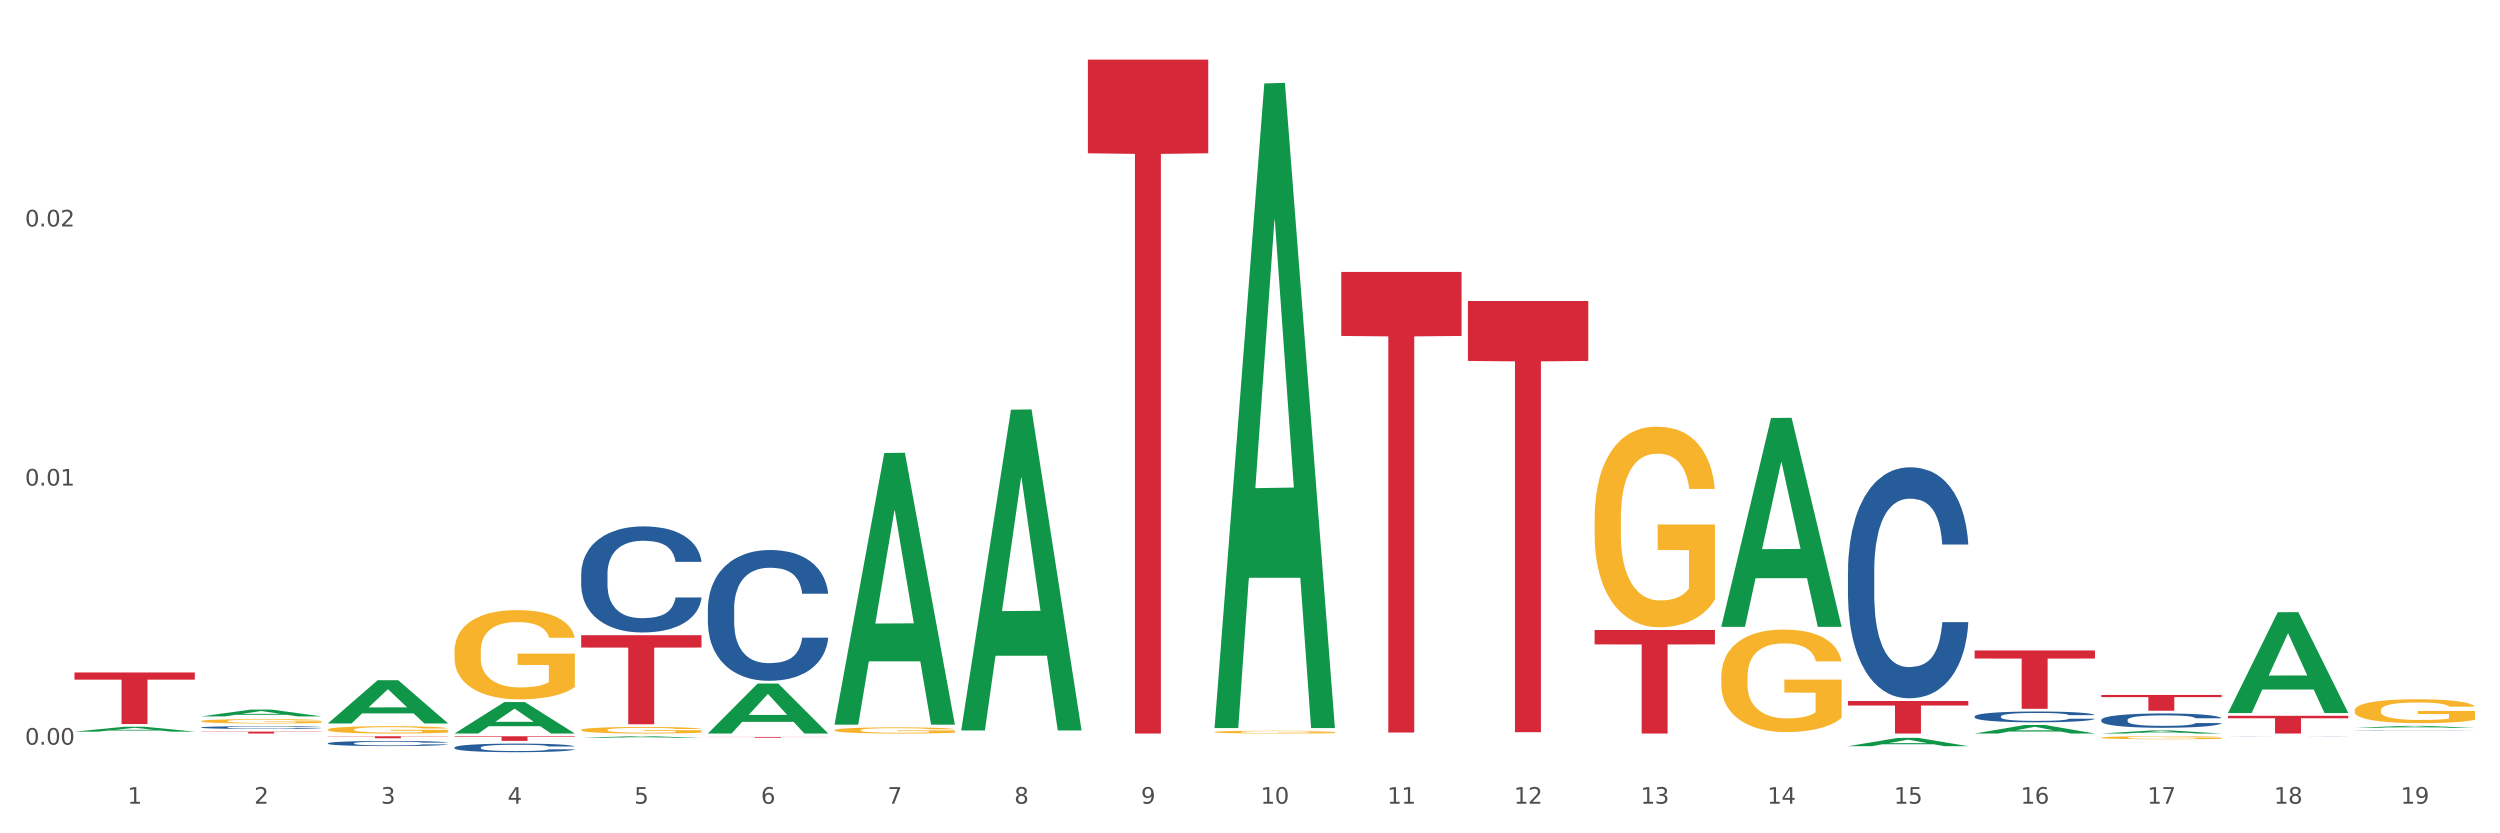 <?xml version="1.0" encoding="utf-8" standalone="no"?>
<!DOCTYPE svg PUBLIC "-//W3C//DTD SVG 1.1//EN"
  "http://www.w3.org/Graphics/SVG/1.1/DTD/svg11.dtd">
<svg xmlns:xlink="http://www.w3.org/1999/xlink" width="1080pt" height="360pt" viewBox="0 0 1080 360" xmlns="http://www.w3.org/2000/svg" version="1.1">
 <rect x="0" y="0" width="1080" height="360" fill="#333333" stroke="none"/>
 <defs>
  <style type="text/css">*{stroke-linejoin: round; stroke-linecap: butt}</style>
 </defs>
 <g id="figure_1">
  <g id="patch_1">
   <path d="M 0 360 
L 1080 360 
L 1080 0 
L 0 0 
z
" style="fill: #ffffff; stroke: #ffffff; stroke-linejoin: miter"/>
  </g>
  <g id="axes_1">
   <g id="matplotlib.axis_1">
    <g id="xtick_1">
     <g id="text_1">
      <!-- 1 -->
      <g style="fill: #4d4d4d" transform="translate(55.115 347.204) scale(0.096 -0.096)">
       <defs>
        <path id="DejaVuSans-31" d="M 794 531 
L 1825 531 
L 1825 4091 
L 703 3866 
L 703 4441 
L 1819 4666 
L 2450 4666 
L 2450 531 
L 3481 531 
L 3481 0 
L 794 0 
L 794 531 
z
" transform="scale(0.016)"/>
       </defs>
       <use xlink:href="#DejaVuSans-31"/>
      </g>
     </g>
    </g>
    <g id="xtick_2">
     <g id="text_2">
      <!-- 2 -->
      <g style="fill: #4d4d4d" transform="translate(109.839 347.204) scale(0.096 -0.096)">
       <defs>
        <path id="DejaVuSans-32" d="M 1228 531 
L 3431 531 
L 3431 0 
L 469 0 
L 469 531 
Q 828 903 1448 1529 
Q 2069 2156 2228 2338 
Q 2531 2678 2651 2914 
Q 2772 3150 2772 3378 
Q 2772 3750 2511 3984 
Q 2250 4219 1831 4219 
Q 1534 4219 1204 4116 
Q 875 4013 500 3803 
L 500 4441 
Q 881 4594 1212 4672 
Q 1544 4750 1819 4750 
Q 2544 4750 2975 4387 
Q 3406 4025 3406 3419 
Q 3406 3131 3298 2873 
Q 3191 2616 2906 2266 
Q 2828 2175 2409 1742 
Q 1991 1309 1228 531 
z
" transform="scale(0.016)"/>
       </defs>
       <use xlink:href="#DejaVuSans-32"/>
      </g>
     </g>
    </g>
    <g id="xtick_3">
     <g id="text_3">
      <!-- 3 -->
      <g style="fill: #4d4d4d" transform="translate(164.564 347.204) scale(0.096 -0.096)">
       <defs>
        <path id="DejaVuSans-33" d="M 2597 2516 
Q 3050 2419 3304 2112 
Q 3559 1806 3559 1356 
Q 3559 666 3084 287 
Q 2609 -91 1734 -91 
Q 1441 -91 1130 -33 
Q 819 25 488 141 
L 488 750 
Q 750 597 1062 519 
Q 1375 441 1716 441 
Q 2309 441 2620 675 
Q 2931 909 2931 1356 
Q 2931 1769 2642 2001 
Q 2353 2234 1838 2234 
L 1294 2234 
L 1294 2753 
L 1863 2753 
Q 2328 2753 2575 2939 
Q 2822 3125 2822 3475 
Q 2822 3834 2567 4026 
Q 2313 4219 1838 4219 
Q 1578 4219 1281 4162 
Q 984 4106 628 3988 
L 628 4550 
Q 988 4650 1302 4700 
Q 1616 4750 1894 4750 
Q 2613 4750 3031 4423 
Q 3450 4097 3450 3541 
Q 3450 3153 3228 2886 
Q 3006 2619 2597 2516 
z
" transform="scale(0.016)"/>
       </defs>
       <use xlink:href="#DejaVuSans-33"/>
      </g>
     </g>
    </g>
    <g id="xtick_4">
     <g id="text_4">
      <!-- 4 -->
      <g style="fill: #4d4d4d" transform="translate(219.288 347.204) scale(0.096 -0.096)">
       <defs>
        <path id="DejaVuSans-34" d="M 2419 4116 
L 825 1625 
L 2419 1625 
L 2419 4116 
z
M 2253 4666 
L 3047 4666 
L 3047 1625 
L 3713 1625 
L 3713 1100 
L 3047 1100 
L 3047 0 
L 2419 0 
L 2419 1100 
L 313 1100 
L 313 1709 
L 2253 4666 
z
" transform="scale(0.016)"/>
       </defs>
       <use xlink:href="#DejaVuSans-34"/>
      </g>
     </g>
    </g>
    <g id="xtick_5">
     <g id="text_5">
      <!-- 5 -->
      <g style="fill: #4d4d4d" transform="translate(274.012 347.204) scale(0.096 -0.096)">
       <defs>
        <path id="DejaVuSans-35" d="M 691 4666 
L 3169 4666 
L 3169 4134 
L 1269 4134 
L 1269 2991 
Q 1406 3038 1543 3061 
Q 1681 3084 1819 3084 
Q 2600 3084 3056 2656 
Q 3513 2228 3513 1497 
Q 3513 744 3044 326 
Q 2575 -91 1722 -91 
Q 1428 -91 1123 -41 
Q 819 9 494 109 
L 494 744 
Q 775 591 1075 516 
Q 1375 441 1709 441 
Q 2250 441 2565 725 
Q 2881 1009 2881 1497 
Q 2881 1984 2565 2268 
Q 2250 2553 1709 2553 
Q 1456 2553 1204 2497 
Q 953 2441 691 2322 
L 691 4666 
z
" transform="scale(0.016)"/>
       </defs>
       <use xlink:href="#DejaVuSans-35"/>
      </g>
     </g>
    </g>
    <g id="xtick_6">
     <g id="text_6">
      <!-- 6 -->
      <g style="fill: #4d4d4d" transform="translate(328.736 347.204) scale(0.096 -0.096)">
       <defs>
        <path id="DejaVuSans-36" d="M 2113 2584 
Q 1688 2584 1439 2293 
Q 1191 2003 1191 1497 
Q 1191 994 1439 701 
Q 1688 409 2113 409 
Q 2538 409 2786 701 
Q 3034 994 3034 1497 
Q 3034 2003 2786 2293 
Q 2538 2584 2113 2584 
z
M 3366 4563 
L 3366 3988 
Q 3128 4100 2886 4159 
Q 2644 4219 2406 4219 
Q 1781 4219 1451 3797 
Q 1122 3375 1075 2522 
Q 1259 2794 1537 2939 
Q 1816 3084 2150 3084 
Q 2853 3084 3261 2657 
Q 3669 2231 3669 1497 
Q 3669 778 3244 343 
Q 2819 -91 2113 -91 
Q 1303 -91 875 529 
Q 447 1150 447 2328 
Q 447 3434 972 4092 
Q 1497 4750 2381 4750 
Q 2619 4750 2861 4703 
Q 3103 4656 3366 4563 
z
" transform="scale(0.016)"/>
       </defs>
       <use xlink:href="#DejaVuSans-36"/>
      </g>
     </g>
    </g>
    <g id="xtick_7">
     <g id="text_7">
      <!-- 7 -->
      <g style="fill: #4d4d4d" transform="translate(383.461 347.204) scale(0.096 -0.096)">
       <defs>
        <path id="DejaVuSans-37" d="M 525 4666 
L 3525 4666 
L 3525 4397 
L 1831 0 
L 1172 0 
L 2766 4134 
L 525 4134 
L 525 4666 
z
" transform="scale(0.016)"/>
       </defs>
       <use xlink:href="#DejaVuSans-37"/>
      </g>
     </g>
    </g>
    <g id="xtick_8">
     <g id="text_8">
      <!-- 8 -->
      <g style="fill: #4d4d4d" transform="translate(438.185 347.204) scale(0.096 -0.096)">
       <defs>
        <path id="DejaVuSans-38" d="M 2034 2216 
Q 1584 2216 1326 1975 
Q 1069 1734 1069 1313 
Q 1069 891 1326 650 
Q 1584 409 2034 409 
Q 2484 409 2743 651 
Q 3003 894 3003 1313 
Q 3003 1734 2745 1975 
Q 2488 2216 2034 2216 
z
M 1403 2484 
Q 997 2584 770 2862 
Q 544 3141 544 3541 
Q 544 4100 942 4425 
Q 1341 4750 2034 4750 
Q 2731 4750 3128 4425 
Q 3525 4100 3525 3541 
Q 3525 3141 3298 2862 
Q 3072 2584 2669 2484 
Q 3125 2378 3379 2068 
Q 3634 1759 3634 1313 
Q 3634 634 3220 271 
Q 2806 -91 2034 -91 
Q 1263 -91 848 271 
Q 434 634 434 1313 
Q 434 1759 690 2068 
Q 947 2378 1403 2484 
z
M 1172 3481 
Q 1172 3119 1398 2916 
Q 1625 2713 2034 2713 
Q 2441 2713 2670 2916 
Q 2900 3119 2900 3481 
Q 2900 3844 2670 4047 
Q 2441 4250 2034 4250 
Q 1625 4250 1398 4047 
Q 1172 3844 1172 3481 
z
" transform="scale(0.016)"/>
       </defs>
       <use xlink:href="#DejaVuSans-38"/>
      </g>
     </g>
    </g>
    <g id="xtick_9">
     <g id="text_9">
      <!-- 9 -->
      <g style="fill: #4d4d4d" transform="translate(492.909 347.204) scale(0.096 -0.096)">
       <defs>
        <path id="DejaVuSans-39" d="M 703 97 
L 703 672 
Q 941 559 1184 500 
Q 1428 441 1663 441 
Q 2288 441 2617 861 
Q 2947 1281 2994 2138 
Q 2813 1869 2534 1725 
Q 2256 1581 1919 1581 
Q 1219 1581 811 2004 
Q 403 2428 403 3163 
Q 403 3881 828 4315 
Q 1253 4750 1959 4750 
Q 2769 4750 3195 4129 
Q 3622 3509 3622 2328 
Q 3622 1225 3098 567 
Q 2575 -91 1691 -91 
Q 1453 -91 1209 -44 
Q 966 3 703 97 
z
M 1959 2075 
Q 2384 2075 2632 2365 
Q 2881 2656 2881 3163 
Q 2881 3666 2632 3958 
Q 2384 4250 1959 4250 
Q 1534 4250 1286 3958 
Q 1038 3666 1038 3163 
Q 1038 2656 1286 2365 
Q 1534 2075 1959 2075 
z
" transform="scale(0.016)"/>
       </defs>
       <use xlink:href="#DejaVuSans-39"/>
      </g>
     </g>
    </g>
    <g id="xtick_10">
     <g id="text_10">
      <!-- 10 -->
      <g style="fill: #4d4d4d" transform="translate(544.58 347.204) scale(0.096 -0.096)">
       <defs>
        <path id="DejaVuSans-30" d="M 2034 4250 
Q 1547 4250 1301 3770 
Q 1056 3291 1056 2328 
Q 1056 1369 1301 889 
Q 1547 409 2034 409 
Q 2525 409 2770 889 
Q 3016 1369 3016 2328 
Q 3016 3291 2770 3770 
Q 2525 4250 2034 4250 
z
M 2034 4750 
Q 2819 4750 3233 4129 
Q 3647 3509 3647 2328 
Q 3647 1150 3233 529 
Q 2819 -91 2034 -91 
Q 1250 -91 836 529 
Q 422 1150 422 2328 
Q 422 3509 836 4129 
Q 1250 4750 2034 4750 
z
" transform="scale(0.016)"/>
       </defs>
       <use xlink:href="#DejaVuSans-31"/>
       <use xlink:href="#DejaVuSans-30" transform="translate(63.623 0)"/>
      </g>
     </g>
    </g>
    <g id="xtick_11">
     <g id="text_11">
      <!-- 11 -->
      <g style="fill: #4d4d4d" transform="translate(599.304 347.204) scale(0.096 -0.096)">
       <use xlink:href="#DejaVuSans-31"/>
       <use xlink:href="#DejaVuSans-31" transform="translate(63.623 0)"/>
      </g>
     </g>
    </g>
    <g id="xtick_12">
     <g id="text_12">
      <!-- 12 -->
      <g style="fill: #4d4d4d" transform="translate(654.028 347.204) scale(0.096 -0.096)">
       <use xlink:href="#DejaVuSans-31"/>
       <use xlink:href="#DejaVuSans-32" transform="translate(63.623 0)"/>
      </g>
     </g>
    </g>
    <g id="xtick_13">
     <g id="text_13">
      <!-- 13 -->
      <g style="fill: #4d4d4d" transform="translate(708.752 347.204) scale(0.096 -0.096)">
       <use xlink:href="#DejaVuSans-31"/>
       <use xlink:href="#DejaVuSans-33" transform="translate(63.623 0)"/>
      </g>
     </g>
    </g>
    <g id="xtick_14">
     <g id="text_14">
      <!-- 14 -->
      <g style="fill: #4d4d4d" transform="translate(763.477 347.204) scale(0.096 -0.096)">
       <use xlink:href="#DejaVuSans-31"/>
       <use xlink:href="#DejaVuSans-34" transform="translate(63.623 0)"/>
      </g>
     </g>
    </g>
    <g id="xtick_15">
     <g id="text_15">
      <!-- 15 -->
      <g style="fill: #4d4d4d" transform="translate(818.201 347.204) scale(0.096 -0.096)">
       <use xlink:href="#DejaVuSans-31"/>
       <use xlink:href="#DejaVuSans-35" transform="translate(63.623 0)"/>
      </g>
     </g>
    </g>
    <g id="xtick_16">
     <g id="text_16">
      <!-- 16 -->
      <g style="fill: #4d4d4d" transform="translate(872.925 347.204) scale(0.096 -0.096)">
       <use xlink:href="#DejaVuSans-31"/>
       <use xlink:href="#DejaVuSans-36" transform="translate(63.623 0)"/>
      </g>
     </g>
    </g>
    <g id="xtick_17">
     <g id="text_17">
      <!-- 17 -->
      <g style="fill: #4d4d4d" transform="translate(927.649 347.204) scale(0.096 -0.096)">
       <use xlink:href="#DejaVuSans-31"/>
       <use xlink:href="#DejaVuSans-37" transform="translate(63.623 0)"/>
      </g>
     </g>
    </g>
    <g id="xtick_18">
     <g id="text_18">
      <!-- 18 -->
      <g style="fill: #4d4d4d" transform="translate(982.374 347.204) scale(0.096 -0.096)">
       <use xlink:href="#DejaVuSans-31"/>
       <use xlink:href="#DejaVuSans-38" transform="translate(63.623 0)"/>
      </g>
     </g>
    </g>
    <g id="xtick_19">
     <g id="text_19">
      <!-- 19 -->
      <g style="fill: #4d4d4d" transform="translate(1037.098 347.204) scale(0.096 -0.096)">
       <use xlink:href="#DejaVuSans-31"/>
       <use xlink:href="#DejaVuSans-39" transform="translate(63.623 0)"/>
      </g>
     </g>
    </g>
    <g id="xtick_20"/>
    <g id="xtick_21"/>
    <g id="xtick_22"/>
    <g id="xtick_23"/>
    <g id="xtick_24"/>
    <g id="xtick_25"/>
    <g id="xtick_26"/>
    <g id="xtick_27"/>
    <g id="xtick_28"/>
    <g id="xtick_29"/>
    <g id="xtick_30"/>
    <g id="xtick_31"/>
    <g id="xtick_32"/>
    <g id="xtick_33"/>
    <g id="xtick_34"/>
    <g id="xtick_35"/>
    <g id="xtick_36"/>
    <g id="xtick_37"/>
   </g>
   <g id="matplotlib.axis_2">
    <g id="ytick_1">
     <g id="text_20">
      <!-- 0.00 -->
      <g style="fill: #4d4d4d" transform="translate(10.8 321.703) scale(0.096 -0.096)">
       <defs>
        <path id="DejaVuSans-2e" d="M 684 794 
L 1344 794 
L 1344 0 
L 684 0 
L 684 794 
z
" transform="scale(0.016)"/>
       </defs>
       <use xlink:href="#DejaVuSans-30"/>
       <use xlink:href="#DejaVuSans-2e" transform="translate(63.623 0)"/>
       <use xlink:href="#DejaVuSans-30" transform="translate(95.41 0)"/>
       <use xlink:href="#DejaVuSans-30" transform="translate(159.033 0)"/>
      </g>
     </g>
    </g>
    <g id="ytick_2">
     <g id="text_21">
      <!-- 0.01 -->
      <g style="fill: #4d4d4d" transform="translate(10.8 209.77) scale(0.096 -0.096)">
       <use xlink:href="#DejaVuSans-30"/>
       <use xlink:href="#DejaVuSans-2e" transform="translate(63.623 0)"/>
       <use xlink:href="#DejaVuSans-30" transform="translate(95.41 0)"/>
       <use xlink:href="#DejaVuSans-31" transform="translate(159.033 0)"/>
      </g>
     </g>
    </g>
    <g id="ytick_3">
     <g id="text_22">
      <!-- 0.02 -->
      <g style="fill: #4d4d4d" transform="translate(10.8 97.836) scale(0.096 -0.096)">
       <use xlink:href="#DejaVuSans-30"/>
       <use xlink:href="#DejaVuSans-2e" transform="translate(63.623 0)"/>
       <use xlink:href="#DejaVuSans-30" transform="translate(95.41 0)"/>
       <use xlink:href="#DejaVuSans-32" transform="translate(159.033 0)"/>
      </g>
     </g>
    </g>
    <g id="ytick_4"/>
    <g id="ytick_5"/>
    <g id="ytick_6"/>
   </g>
   <g id="PolyCollection_1">
    <path d="M 1017.212 315.651 
L 1017.273 315.651 
L 1017.273 315.647 
L 1017.458 315.642 
L 1018.134 315.633 
L 1018.994 315.626 
L 1020.469 315.618 
L 1021.268 315.614 
L 1022.312 315.61 
L 1024.463 315.604 
L 1026.921 315.599 
L 1028.642 315.596 
L 1029.932 315.594 
L 1032.821 315.591 
L 1034.48 315.589 
L 1036.2 315.588 
L 1037.675 315.587 
L 1040.133 315.586 
L 1042.1 315.586 
L 1044.374 315.586 
L 1046.279 315.586 
L 1048.798 315.587 
L 1052.485 315.588 
L 1053.899 315.589 
L 1055.804 315.591 
L 1057.77 315.593 
L 1059.368 315.595 
L 1061.211 315.598 
L 1063.116 315.602 
L 1064.96 315.607 
L 1066.25 315.612 
L 1067.295 315.617 
L 1068.217 315.622 
L 1068.893 315.629 
L 1069.2 315.634 
L 1057.954 315.634 
L 1057.647 315.63 
L 1057.033 315.624 
L 1056.418 315.621 
L 1055.742 315.618 
L 1054.697 315.614 
L 1053.776 315.612 
L 1052.239 315.61 
L 1050.826 315.608 
L 1049.658 315.607 
L 1048.245 315.606 
L 1045.234 315.606 
L 1043.083 315.606 
L 1041.731 315.606 
L 1040.072 315.607 
L 1038.659 315.608 
L 1036.999 315.609 
L 1035.709 315.611 
L 1034.418 315.613 
L 1033.681 315.615 
L 1032.575 315.618 
L 1031.837 315.62 
L 1030.854 315.624 
L 1030.301 315.627 
L 1029.318 315.635 
L 1028.888 315.64 
L 1028.703 315.644 
L 1028.58 315.648 
L 1028.58 315.669 
L 1028.949 315.678 
L 1029.256 315.682 
L 1029.748 315.687 
L 1030.67 315.692 
L 1032.022 315.698 
L 1033.435 315.702 
L 1034.603 315.705 
L 1035.709 315.707 
L 1036.815 315.708 
L 1038.167 315.709 
L 1039.273 315.71 
L 1040.932 315.711 
L 1042.899 315.711 
L 1044.435 315.711 
L 1047.569 315.711 
L 1048.982 315.71 
L 1050.334 315.709 
L 1051.809 315.708 
L 1052.977 315.706 
L 1053.653 315.705 
L 1054.759 315.702 
L 1055.619 315.7 
L 1056.357 315.697 
L 1056.848 315.694 
L 1057.401 315.69 
L 1057.831 315.686 
L 1057.954 315.683 
L 1069.2 315.683 
L 1068.954 315.688 
L 1068.524 315.693 
L 1067.664 315.699 
L 1066.988 315.702 
L 1065.943 315.707 
L 1064.837 315.71 
L 1063.301 315.715 
L 1061.887 315.718 
L 1060.412 315.72 
L 1058.815 315.723 
L 1055.926 315.726 
L 1054.882 315.727 
L 1052.67 315.729 
L 1050.949 315.729 
L 1048.429 315.73 
L 1045.848 315.731 
L 1043.145 315.731 
L 1040.748 315.731 
L 1038.105 315.73 
L 1036.446 315.729 
L 1034.603 315.728 
L 1032.452 315.726 
L 1030.424 315.724 
L 1028.519 315.721 
L 1026.737 315.718 
L 1025.078 315.715 
L 1022.927 315.709 
L 1021.329 315.703 
L 1020.162 315.698 
L 1019.363 315.694 
L 1018.564 315.688 
L 1018.134 315.685 
L 1017.458 315.675 
L 1017.212 315.667 
L 1017.212 315.651 
z
" clip-path="url(#p23974e279c)" style="fill: #255c99"/>
    <path d="M 524.693 313.996 
L 524.747 313.735 
L 546.185 36.052 
L 555.082 35.79 
L 576.682 314.52 
L 566.391 314.52 
L 561.728 249.614 
L 539.593 249.614 
L 539.432 250.661 
L 534.93 314.52 
L 524.693 314.52 
L 524.693 313.996 
L 542.38 210.879 
L 558.941 210.618 
L 550.741 95.2 
L 550.634 94.677 
L 550.527 95.462 
L 542.327 210.618 
L 542.38 210.879 
L 524.693 313.996 
z
" clip-path="url(#p23974e279c)" style="fill: #109648"/>
    <path d="M 798.315 322.357 
L 798.368 322.354 
L 819.807 318.774 
L 828.704 318.77 
L 850.303 322.364 
L 840.012 322.364 
L 835.35 321.527 
L 813.215 321.527 
L 813.054 321.54 
L 808.552 322.364 
L 798.315 322.364 
L 798.315 322.357 
L 816.002 321.028 
L 832.563 321.024 
L 824.362 319.536 
L 824.255 319.53 
L 824.148 319.54 
L 815.948 321.024 
L 816.002 321.028 
L 798.315 322.357 
z
" clip-path="url(#p23974e279c)" style="fill: #109648"/>
    <path d="M 743.591 270.643 
L 743.644 270.558 
L 765.083 180.57 
L 773.979 180.485 
L 795.579 270.813 
L 785.288 270.813 
L 780.625 249.779 
L 758.49 249.779 
L 758.329 250.118 
L 753.827 270.813 
L 743.591 270.813 
L 743.591 270.643 
L 761.277 237.226 
L 777.838 237.141 
L 769.638 199.738 
L 769.531 199.568 
L 769.424 199.823 
L 761.224 237.141 
L 761.277 237.226 
L 743.591 270.643 
z
" clip-path="url(#p23974e279c)" style="fill: #109648"/>
    <path d="M 962.488 307.963 
L 962.541 307.922 
L 983.98 264.474 
L 992.877 264.433 
L 1014.476 308.045 
L 1004.185 308.045 
L 999.522 297.89 
L 977.387 297.89 
L 977.227 298.053 
L 972.724 308.045 
L 962.488 308.045 
L 962.488 307.963 
L 980.174 291.829 
L 996.735 291.788 
L 988.535 273.729 
L 988.428 273.647 
L 988.321 273.77 
L 980.121 291.788 
L 980.174 291.829 
L 962.488 307.963 
z
" clip-path="url(#p23974e279c)" style="fill: #109648"/>
    <path d="M 907.763 316.884 
L 907.817 316.883 
L 929.255 315.571 
L 938.152 315.57 
L 959.751 316.887 
L 949.461 316.887 
L 944.798 316.58 
L 922.663 316.58 
L 922.502 316.585 
L 918 316.887 
L 907.763 316.887 
L 907.763 316.884 
L 925.45 316.397 
L 942.011 316.396 
L 933.811 315.851 
L 933.704 315.848 
L 933.597 315.852 
L 925.396 316.396 
L 925.45 316.397 
L 907.763 316.884 
z
" clip-path="url(#p23974e279c)" style="fill: #109648"/>
    <path d="M 1017.212 314.415 
L 1017.266 314.414 
L 1038.704 313.581 
L 1047.601 313.58 
L 1069.2 314.417 
L 1058.91 314.417 
L 1054.247 314.222 
L 1032.112 314.222 
L 1031.951 314.225 
L 1027.449 314.417 
L 1017.212 314.417 
L 1017.212 314.415 
L 1034.899 314.106 
L 1051.46 314.105 
L 1043.26 313.759 
L 1043.152 313.757 
L 1043.045 313.759 
L 1034.845 314.105 
L 1034.899 314.106 
L 1017.212 314.415 
z
" clip-path="url(#p23974e279c)" style="fill: #109648"/>
    <path d="M 853.039 316.877 
L 853.093 316.874 
L 874.531 313.211 
L 883.428 313.207 
L 905.027 316.884 
L 894.737 316.884 
L 890.074 316.028 
L 867.939 316.028 
L 867.778 316.042 
L 863.276 316.884 
L 853.039 316.884 
L 853.039 316.877 
L 870.726 315.517 
L 887.287 315.513 
L 879.087 313.991 
L 878.98 313.984 
L 878.872 313.994 
L 870.672 315.513 
L 870.726 315.517 
L 853.039 316.877 
z
" clip-path="url(#p23974e279c)" style="fill: #109648"/>
    <path d="M 415.245 315.306 
L 415.299 315.176 
L 436.737 176.99 
L 445.634 176.86 
L 467.233 315.566 
L 456.943 315.566 
L 452.28 283.267 
L 430.145 283.267 
L 429.984 283.788 
L 425.482 315.566 
L 415.245 315.566 
L 415.245 315.306 
L 432.932 263.991 
L 449.493 263.861 
L 441.293 206.425 
L 441.185 206.164 
L 441.078 206.555 
L 432.878 263.861 
L 432.932 263.991 
L 415.245 315.306 
z
" clip-path="url(#p23974e279c)" style="fill: #109648"/>
    <path d="M 1017.212 306.857 
L 1017.273 306.848 
L 1017.273 306.509 
L 1017.396 306.216 
L 1018.01 305.509 
L 1018.931 304.924 
L 1019.606 304.613 
L 1020.281 304.359 
L 1021.079 304.104 
L 1022.061 303.84 
L 1023.841 303.454 
L 1024.946 303.256 
L 1026.296 303.048 
L 1028.751 302.746 
L 1030.531 302.577 
L 1032.373 302.435 
L 1035.38 302.266 
L 1037.344 302.19 
L 1039.431 302.134 
L 1041.948 302.096 
L 1043.85 302.086 
L 1048.024 302.115 
L 1051.584 302.2 
L 1053.303 302.266 
L 1055.512 302.379 
L 1056.679 302.454 
L 1058.581 302.605 
L 1060.546 302.803 
L 1061.896 302.973 
L 1063.921 303.293 
L 1065.456 303.614 
L 1066.868 304.01 
L 1067.604 304.283 
L 1068.157 304.538 
L 1068.648 304.83 
L 1069.139 305.292 
L 1058.09 305.292 
L 1057.661 304.962 
L 1056.986 304.651 
L 1056.004 304.349 
L 1055.144 304.161 
L 1053.671 303.925 
L 1052.321 303.774 
L 1050.909 303.661 
L 1049.19 303.567 
L 1047.84 303.52 
L 1045.937 303.482 
L 1042.193 303.491 
L 1039.677 303.567 
L 1037.958 303.661 
L 1036.853 303.746 
L 1035.871 303.84 
L 1034.766 303.972 
L 1033.477 304.17 
L 1032.557 304.349 
L 1031.636 304.576 
L 1030.899 304.802 
L 1030.224 305.066 
L 1029.672 305.349 
L 1029.242 305.641 
L 1028.874 305.999 
L 1028.567 306.593 
L 1028.567 307.885 
L 1028.69 308.177 
L 1028.997 308.564 
L 1029.365 308.856 
L 1029.979 309.205 
L 1030.531 309.441 
L 1031.575 309.78 
L 1032.741 310.063 
L 1033.662 310.242 
L 1034.582 310.393 
L 1036.178 310.601 
L 1037.958 310.77 
L 1039.493 310.874 
L 1041.579 310.968 
L 1042.991 311.006 
L 1044.219 311.025 
L 1047.226 311.025 
L 1049.375 310.997 
L 1051.768 310.931 
L 1053.61 310.846 
L 1055.144 310.742 
L 1056.863 310.572 
L 1057.968 310.412 
L 1057.968 308.441 
L 1044.464 308.432 
L 1044.464 307.121 
L 1069.2 307.121 
L 1069.2 310.968 
L 1068.157 311.166 
L 1066.99 311.346 
L 1065.763 311.506 
L 1063.921 311.704 
L 1061.712 311.892 
L 1059.748 312.024 
L 1057.661 312.138 
L 1055.206 312.241 
L 1052.014 312.336 
L 1050.05 312.373 
L 1047.595 312.402 
L 1044.71 312.411 
L 1042.193 312.392 
L 1039.738 312.345 
L 1037.16 312.26 
L 1034.644 312.138 
L 1032.741 312.015 
L 1030.838 311.864 
L 1028.813 311.666 
L 1027.217 311.478 
L 1025.989 311.308 
L 1024.639 311.091 
L 1023.166 310.808 
L 1022.061 310.554 
L 1021.079 310.29 
L 1020.035 309.95 
L 1019.299 309.658 
L 1018.562 309.29 
L 1018.133 309.017 
L 1017.642 308.592 
L 1017.273 307.998 
L 1017.212 306.857 
z
" clip-path="url(#p23974e279c)" style="fill: #f7b32b"/>
    <path d="M 196.348 316.861 
L 196.401 316.848 
L 217.84 303.301 
L 226.737 303.288 
L 248.336 316.887 
L 238.045 316.887 
L 233.383 313.72 
L 211.247 313.72 
L 211.087 313.771 
L 206.585 316.887 
L 196.348 316.887 
L 196.348 316.861 
L 214.034 311.83 
L 230.596 311.818 
L 222.395 306.187 
L 222.288 306.161 
L 222.181 306.2 
L 213.981 311.818 
L 214.034 311.83 
L 196.348 316.861 
z
" clip-path="url(#p23974e279c)" style="fill: #109648"/>
    <path d="M 32.175 316.067 
L 32.229 316.065 
L 53.667 313.954 
L 62.564 313.952 
L 84.163 316.071 
L 73.873 316.071 
L 69.21 315.578 
L 47.075 315.578 
L 46.914 315.586 
L 42.412 316.071 
L 32.175 316.071 
L 32.175 316.067 
L 49.862 315.283 
L 66.423 315.281 
L 58.223 314.404 
L 58.115 314.4 
L 58.008 314.406 
L 49.808 315.281 
L 49.862 315.283 
L 32.175 316.067 
z
" clip-path="url(#p23974e279c)" style="fill: #109648"/>
    <path d="M 251.072 318.735 
L 251.126 318.734 
L 272.564 318.057 
L 281.461 318.056 
L 303.06 318.736 
L 292.77 318.736 
L 288.107 318.578 
L 265.972 318.578 
L 265.811 318.58 
L 261.309 318.736 
L 251.072 318.736 
L 251.072 318.735 
L 268.759 318.483 
L 285.32 318.483 
L 277.12 318.201 
L 277.013 318.2 
L 276.905 318.202 
L 268.705 318.483 
L 268.759 318.483 
L 251.072 318.735 
z
" clip-path="url(#p23974e279c)" style="fill: #109648"/>
    <path d="M 86.899 309.481 
L 86.953 309.479 
L 108.391 306.539 
L 117.288 306.536 
L 138.887 309.487 
L 128.597 309.487 
L 123.934 308.8 
L 101.799 308.8 
L 101.638 308.811 
L 97.136 309.487 
L 86.899 309.487 
L 86.899 309.481 
L 104.586 308.39 
L 121.147 308.387 
L 112.947 307.165 
L 112.84 307.16 
L 112.733 307.168 
L 104.532 308.387 
L 104.586 308.39 
L 86.899 309.481 
z
" clip-path="url(#p23974e279c)" style="fill: #109648"/>
    <path d="M 86.899 311.53 
L 86.961 311.529 
L 86.961 311.466 
L 87.083 311.413 
L 87.697 311.283 
L 88.618 311.176 
L 89.293 311.119 
L 89.968 311.072 
L 90.766 311.026 
L 91.748 310.977 
L 93.528 310.907 
L 94.633 310.87 
L 95.983 310.832 
L 98.439 310.777 
L 100.219 310.746 
L 102.06 310.72 
L 105.067 310.689 
L 107.032 310.675 
L 109.118 310.665 
L 111.635 310.658 
L 113.538 310.656 
L 117.712 310.661 
L 121.272 310.677 
L 122.99 310.689 
L 125.2 310.71 
L 126.366 310.724 
L 128.269 310.751 
L 130.233 310.787 
L 131.583 310.819 
L 133.609 310.877 
L 135.143 310.936 
L 136.555 311.009 
L 137.291 311.059 
L 137.844 311.105 
L 138.335 311.159 
L 138.826 311.243 
L 127.778 311.243 
L 127.348 311.183 
L 126.673 311.126 
L 125.691 311.071 
L 124.832 311.036 
L 123.358 310.993 
L 122.008 310.965 
L 120.596 310.945 
L 118.878 310.927 
L 117.527 310.919 
L 115.625 310.912 
L 111.881 310.914 
L 109.364 310.927 
L 107.645 310.945 
L 106.541 310.96 
L 105.559 310.977 
L 104.454 311.002 
L 103.165 311.038 
L 102.244 311.071 
L 101.323 311.112 
L 100.587 311.154 
L 99.912 311.202 
L 99.359 311.254 
L 98.93 311.307 
L 98.561 311.373 
L 98.254 311.482 
L 98.254 311.719 
L 98.377 311.772 
L 98.684 311.843 
L 99.052 311.896 
L 99.666 311.96 
L 100.219 312.004 
L 101.262 312.066 
L 102.428 312.118 
L 103.349 312.15 
L 104.27 312.178 
L 105.865 312.216 
L 107.645 312.247 
L 109.18 312.266 
L 111.267 312.283 
L 112.678 312.29 
L 113.906 312.294 
L 116.914 312.294 
L 119.062 312.289 
L 121.456 312.276 
L 123.297 312.261 
L 124.832 312.242 
L 126.55 312.211 
L 127.655 312.181 
L 127.655 311.82 
L 114.152 311.819 
L 114.152 311.579 
L 138.887 311.579 
L 138.887 312.283 
L 137.844 312.32 
L 136.678 312.352 
L 135.45 312.382 
L 133.609 312.418 
L 131.399 312.453 
L 129.435 312.477 
L 127.348 312.498 
L 124.893 312.517 
L 121.701 312.534 
L 119.737 312.541 
L 117.282 312.546 
L 114.397 312.548 
L 111.881 312.544 
L 109.425 312.536 
L 106.847 312.52 
L 104.331 312.498 
L 102.428 312.475 
L 100.525 312.447 
L 98.5 312.411 
L 96.904 312.377 
L 95.676 312.346 
L 94.326 312.306 
L 92.853 312.254 
L 91.748 312.207 
L 90.766 312.159 
L 89.723 312.097 
L 88.986 312.043 
L 88.25 311.976 
L 87.82 311.926 
L 87.329 311.848 
L 86.961 311.739 
L 86.899 311.53 
z
" clip-path="url(#p23974e279c)" style="fill: #f7b32b"/>
    <path d="M 141.624 315.179 
L 141.685 315.176 
L 141.685 315.072 
L 141.808 314.982 
L 142.421 314.764 
L 143.342 314.585 
L 144.017 314.489 
L 144.693 314.411 
L 145.49 314.333 
L 146.472 314.251 
L 148.252 314.132 
L 149.357 314.072 
L 150.708 314.008 
L 153.163 313.915 
L 154.943 313.863 
L 156.784 313.819 
L 159.792 313.767 
L 161.756 313.744 
L 163.843 313.727 
L 166.359 313.715 
L 168.262 313.712 
L 172.436 313.721 
L 175.996 313.747 
L 177.714 313.767 
L 179.924 313.802 
L 181.09 313.825 
L 182.993 313.872 
L 184.957 313.932 
L 186.308 313.985 
L 188.333 314.083 
L 189.867 314.182 
L 191.279 314.304 
L 192.016 314.388 
L 192.568 314.466 
L 193.059 314.556 
L 193.55 314.698 
L 182.502 314.698 
L 182.072 314.596 
L 181.397 314.501 
L 180.415 314.408 
L 179.556 314.35 
L 178.083 314.277 
L 176.732 314.231 
L 175.321 314.196 
L 173.602 314.167 
L 172.252 314.153 
L 170.349 314.141 
L 166.605 314.144 
L 164.088 314.167 
L 162.37 314.196 
L 161.265 314.222 
L 160.283 314.251 
L 159.178 314.292 
L 157.889 314.353 
L 156.968 314.408 
L 156.048 314.477 
L 155.311 314.547 
L 154.636 314.628 
L 154.083 314.715 
L 153.654 314.805 
L 153.286 314.915 
L 152.979 315.098 
L 152.979 315.495 
L 153.101 315.585 
L 153.408 315.704 
L 153.777 315.794 
L 154.39 315.901 
L 154.943 315.973 
L 155.986 316.078 
L 157.152 316.165 
L 158.073 316.22 
L 158.994 316.266 
L 160.59 316.33 
L 162.37 316.382 
L 163.904 316.414 
L 165.991 316.443 
L 167.403 316.455 
L 168.63 316.461 
L 171.638 316.461 
L 173.786 316.452 
L 176.18 316.432 
L 178.021 316.405 
L 179.556 316.374 
L 181.274 316.321 
L 182.379 316.272 
L 182.379 315.666 
L 168.876 315.663 
L 168.876 315.26 
L 193.612 315.26 
L 193.612 316.443 
L 192.568 316.504 
L 191.402 316.559 
L 190.174 316.608 
L 188.333 316.669 
L 186.123 316.727 
L 184.159 316.768 
L 182.072 316.803 
L 179.617 316.835 
L 176.425 316.864 
L 174.461 316.875 
L 172.006 316.884 
L 169.121 316.887 
L 166.605 316.881 
L 164.15 316.866 
L 161.572 316.84 
L 159.055 316.803 
L 157.152 316.765 
L 155.25 316.719 
L 153.224 316.658 
L 151.628 316.6 
L 150.401 316.548 
L 149.05 316.481 
L 147.577 316.394 
L 146.472 316.316 
L 145.49 316.234 
L 144.447 316.13 
L 143.71 316.04 
L 142.974 315.927 
L 142.544 315.843 
L 142.053 315.713 
L 141.685 315.53 
L 141.624 315.179 
z
" clip-path="url(#p23974e279c)" style="fill: #f7b32b"/>
    <path d="M 962.488 318.213 
L 962.549 318.213 
L 962.549 318.212 
L 962.733 318.21 
L 963.409 318.206 
L 964.27 318.203 
L 965.745 318.2 
L 966.543 318.199 
L 967.588 318.197 
L 969.739 318.195 
L 972.197 318.192 
L 973.918 318.191 
L 975.208 318.191 
L 978.096 318.189 
L 979.756 318.189 
L 981.476 318.188 
L 982.951 318.188 
L 985.409 318.188 
L 987.376 318.187 
L 989.649 318.187 
L 991.554 318.187 
L 994.074 318.188 
L 997.761 318.188 
L 999.174 318.189 
L 1001.079 318.189 
L 1003.046 318.19 
L 1004.643 318.191 
L 1006.487 318.192 
L 1008.392 318.194 
L 1010.236 318.196 
L 1011.526 318.197 
L 1012.571 318.199 
L 1013.492 318.202 
L 1014.168 318.204 
L 1014.476 318.206 
L 1003.23 318.206 
L 1002.923 318.205 
L 1002.308 318.202 
L 1001.694 318.201 
L 1001.018 318.2 
L 999.973 318.199 
L 999.051 318.198 
L 997.515 318.197 
L 996.102 318.196 
L 994.934 318.196 
L 993.521 318.195 
L 990.51 318.195 
L 988.359 318.195 
L 987.007 318.195 
L 985.348 318.195 
L 983.934 318.196 
L 982.275 318.196 
L 980.985 318.197 
L 979.694 318.198 
L 978.957 318.199 
L 977.851 318.2 
L 977.113 318.201 
L 976.13 318.202 
L 975.577 318.204 
L 974.594 318.207 
L 974.163 318.209 
L 973.979 318.21 
L 973.856 318.212 
L 973.856 318.22 
L 974.225 318.224 
L 974.532 318.225 
L 975.024 318.227 
L 975.946 318.229 
L 977.298 318.232 
L 978.711 318.233 
L 979.878 318.234 
L 980.985 318.235 
L 982.091 318.236 
L 983.443 318.236 
L 984.549 318.236 
L 986.208 318.237 
L 988.174 318.237 
L 989.711 318.237 
L 992.845 318.237 
L 994.258 318.236 
L 995.61 318.236 
L 997.085 318.235 
L 998.253 318.235 
L 998.928 318.234 
L 1000.035 318.233 
L 1000.895 318.232 
L 1001.632 318.231 
L 1002.124 318.23 
L 1002.677 318.228 
L 1003.107 318.227 
L 1003.23 318.226 
L 1014.476 318.226 
L 1014.23 318.228 
L 1013.8 318.229 
L 1012.939 318.232 
L 1012.263 318.233 
L 1011.219 318.235 
L 1010.113 318.236 
L 1008.576 318.238 
L 1007.163 318.239 
L 1005.688 318.24 
L 1004.09 318.241 
L 1001.202 318.243 
L 1000.158 318.243 
L 997.945 318.244 
L 996.225 318.244 
L 993.705 318.244 
L 991.124 318.245 
L 988.42 318.245 
L 986.024 318.244 
L 983.381 318.244 
L 981.722 318.244 
L 979.878 318.243 
L 977.728 318.243 
L 975.7 318.242 
L 973.795 318.241 
L 972.013 318.24 
L 970.353 318.238 
L 968.203 318.236 
L 966.605 318.234 
L 965.437 318.232 
L 964.638 318.23 
L 963.84 318.228 
L 963.409 318.226 
L 962.733 318.223 
L 962.488 318.219 
L 962.488 318.213 
z
" clip-path="url(#p23974e279c)" style="fill: #255c99"/>
    <path d="M 141.624 312.508 
L 141.677 312.49 
L 163.116 293.859 
L 172.012 293.841 
L 193.612 312.543 
L 183.321 312.543 
L 178.658 308.188 
L 156.523 308.188 
L 156.362 308.258 
L 151.86 312.543 
L 141.624 312.543 
L 141.624 312.508 
L 159.31 305.589 
L 175.871 305.572 
L 167.671 297.828 
L 167.564 297.792 
L 167.457 297.845 
L 159.257 305.572 
L 159.31 305.589 
L 141.624 312.508 
z
" clip-path="url(#p23974e279c)" style="fill: #109648"/>
    <path d="M 360.521 312.828 
L 360.574 312.717 
L 382.013 195.696 
L 390.91 195.586 
L 412.509 313.048 
L 402.218 313.048 
L 397.555 285.695 
L 375.42 285.695 
L 375.26 286.137 
L 370.757 313.048 
L 360.521 313.048 
L 360.521 312.828 
L 378.207 269.372 
L 394.768 269.262 
L 386.568 220.622 
L 386.461 220.402 
L 386.354 220.732 
L 378.154 269.262 
L 378.207 269.372 
L 360.521 312.828 
z
" clip-path="url(#p23974e279c)" style="fill: #109648"/>
    <path d="M 305.796 316.846 
L 305.85 316.826 
L 327.288 295.3 
L 336.185 295.28 
L 357.784 316.887 
L 347.494 316.887 
L 342.831 311.855 
L 320.696 311.855 
L 320.535 311.936 
L 316.033 316.887 
L 305.796 316.887 
L 305.796 316.846 
L 323.483 308.853 
L 340.044 308.832 
L 331.844 299.885 
L 331.737 299.845 
L 331.63 299.905 
L 323.429 308.832 
L 323.483 308.853 
L 305.796 316.846 
z
" clip-path="url(#p23974e279c)" style="fill: #109648"/>
    <path d="M 196.348 318.056 
L 248.336 318.056 
L 248.336 318.335 
L 227.886 318.337 
L 227.886 320.067 
L 216.675 320.067 
L 216.675 318.337 
L 196.348 318.335 
L 196.348 318.058 
L 196.348 318.056 
z
" clip-path="url(#p23974e279c)" style="fill: #d62839"/>
    <path d="M 251.072 274.395 
L 303.06 274.395 
L 303.06 279.743 
L 282.61 279.779 
L 282.61 312.883 
L 271.399 312.883 
L 271.399 279.779 
L 251.072 279.743 
L 251.072 274.431 
L 251.072 274.395 
z
" clip-path="url(#p23974e279c)" style="fill: #d62839"/>
    <path d="M 141.624 318.056 
L 193.612 318.056 
L 193.612 318.177 
L 173.161 318.178 
L 173.161 318.928 
L 161.951 318.928 
L 161.951 318.178 
L 141.624 318.177 
L 141.624 318.057 
L 141.624 318.056 
z
" clip-path="url(#p23974e279c)" style="fill: #d62839"/>
    <path d="M 579.418 117.477 
L 631.406 117.477 
L 631.406 145.128 
L 610.956 145.315 
L 610.956 316.448 
L 599.745 316.448 
L 599.745 145.315 
L 579.418 145.128 
L 579.418 117.664 
L 579.418 117.477 
z
" clip-path="url(#p23974e279c)" style="fill: #d62839"/>
    <path d="M 251.072 247.991 
L 251.134 247.949 
L 251.134 246.777 
L 251.318 245.187 
L 251.994 242.258 
L 252.854 240.04 
L 254.329 237.445 
L 255.128 236.357 
L 256.173 235.143 
L 258.323 233.176 
L 260.781 231.502 
L 262.502 230.582 
L 263.793 229.996 
L 266.681 228.95 
L 268.34 228.489 
L 270.061 228.113 
L 271.535 227.862 
L 273.994 227.569 
L 275.96 227.443 
L 278.234 227.401 
L 280.139 227.443 
L 282.658 227.611 
L 286.345 228.113 
L 287.759 228.406 
L 289.664 228.908 
L 291.63 229.577 
L 293.228 230.247 
L 295.071 231.21 
L 296.976 232.465 
L 298.82 234.055 
L 300.11 235.52 
L 301.155 237.068 
L 302.077 238.952 
L 302.753 241.002 
L 303.06 242.718 
L 291.815 242.718 
L 291.507 241.169 
L 290.893 239.496 
L 290.278 238.366 
L 289.602 237.445 
L 288.558 236.399 
L 287.636 235.729 
L 286.1 234.934 
L 284.686 234.432 
L 283.519 234.139 
L 282.105 233.888 
L 279.094 233.637 
L 276.943 233.637 
L 275.591 233.72 
L 273.932 233.93 
L 272.519 234.223 
L 270.86 234.725 
L 269.569 235.269 
L 268.279 235.98 
L 267.541 236.482 
L 266.435 237.403 
L 265.698 238.156 
L 264.714 239.454 
L 264.161 240.374 
L 263.178 242.76 
L 262.748 244.517 
L 262.564 245.731 
L 262.441 247.07 
L 262.441 253.599 
L 262.809 256.528 
L 263.117 257.783 
L 263.608 259.206 
L 264.53 261.048 
L 265.882 262.847 
L 267.295 264.144 
L 268.463 264.939 
L 269.569 265.525 
L 270.675 265.986 
L 272.027 266.404 
L 273.133 266.655 
L 274.792 266.906 
L 276.759 267.032 
L 278.295 267.032 
L 281.429 266.823 
L 282.843 266.613 
L 284.195 266.32 
L 285.669 265.86 
L 286.837 265.358 
L 287.513 264.981 
L 288.619 264.186 
L 289.479 263.349 
L 290.217 262.387 
L 290.708 261.55 
L 291.261 260.294 
L 291.692 258.871 
L 291.815 258.118 
L 303.06 258.118 
L 302.814 259.625 
L 302.384 261.089 
L 301.524 263.056 
L 300.848 264.186 
L 299.803 265.567 
L 298.697 266.739 
L 297.161 268.036 
L 295.747 268.999 
L 294.273 269.836 
L 292.675 270.589 
L 289.787 271.635 
L 288.742 271.928 
L 286.53 272.43 
L 284.809 272.723 
L 282.29 273.016 
L 279.709 273.184 
L 277.005 273.225 
L 274.608 273.142 
L 271.966 272.891 
L 270.306 272.64 
L 268.463 272.263 
L 266.312 271.677 
L 264.284 270.966 
L 262.379 270.129 
L 260.597 269.166 
L 258.938 268.078 
L 256.787 266.279 
L 255.189 264.521 
L 254.022 262.889 
L 253.223 261.508 
L 252.424 259.75 
L 251.994 258.537 
L 251.318 255.607 
L 251.072 252.887 
L 251.072 247.991 
z
" clip-path="url(#p23974e279c)" style="fill: #255c99"/>
    <path d="M 305.796 262.994 
L 305.858 262.942 
L 305.858 261.497 
L 306.042 259.536 
L 306.718 255.924 
L 307.578 253.189 
L 309.053 249.99 
L 309.852 248.648 
L 310.897 247.152 
L 313.048 244.726 
L 315.506 242.662 
L 317.226 241.527 
L 318.517 240.804 
L 321.405 239.514 
L 323.064 238.947 
L 324.785 238.482 
L 326.26 238.173 
L 328.718 237.811 
L 330.684 237.657 
L 332.958 237.605 
L 334.863 237.657 
L 337.382 237.863 
L 341.07 238.482 
L 342.483 238.843 
L 344.388 239.463 
L 346.354 240.288 
L 347.952 241.114 
L 349.796 242.301 
L 351.701 243.849 
L 353.544 245.81 
L 354.835 247.616 
L 355.879 249.525 
L 356.801 251.847 
L 357.477 254.376 
L 357.784 256.492 
L 346.539 256.492 
L 346.232 254.582 
L 345.617 252.518 
L 345.002 251.125 
L 344.327 249.99 
L 343.282 248.7 
L 342.36 247.874 
L 340.824 246.894 
L 339.41 246.274 
L 338.243 245.913 
L 336.829 245.603 
L 333.818 245.294 
L 331.667 245.294 
L 330.316 245.397 
L 328.656 245.655 
L 327.243 246.016 
L 325.584 246.636 
L 324.293 247.306 
L 323.003 248.184 
L 322.265 248.803 
L 321.159 249.938 
L 320.422 250.867 
L 319.439 252.467 
L 318.886 253.602 
L 317.902 256.543 
L 317.472 258.711 
L 317.288 260.207 
L 317.165 261.858 
L 317.165 269.909 
L 317.534 273.521 
L 317.841 275.069 
L 318.332 276.823 
L 319.254 279.094 
L 320.606 281.313 
L 322.02 282.913 
L 323.187 283.893 
L 324.293 284.615 
L 325.399 285.183 
L 326.751 285.699 
L 327.857 286.009 
L 329.517 286.318 
L 331.483 286.473 
L 333.019 286.473 
L 336.153 286.215 
L 337.567 285.957 
L 338.919 285.596 
L 340.394 285.028 
L 341.561 284.409 
L 342.237 283.945 
L 343.343 282.964 
L 344.204 281.932 
L 344.941 280.745 
L 345.433 279.713 
L 345.986 278.165 
L 346.416 276.411 
L 346.539 275.482 
L 357.784 275.482 
L 357.539 277.339 
L 357.108 279.146 
L 356.248 281.571 
L 355.572 282.964 
L 354.527 284.667 
L 353.421 286.112 
L 351.885 287.712 
L 350.472 288.899 
L 348.997 289.931 
L 347.399 290.859 
L 344.511 292.15 
L 343.466 292.511 
L 341.254 293.13 
L 339.533 293.491 
L 337.014 293.852 
L 334.433 294.059 
L 331.729 294.11 
L 329.332 294.007 
L 326.69 293.698 
L 325.031 293.388 
L 323.187 292.924 
L 321.036 292.201 
L 319.008 291.324 
L 317.103 290.292 
L 315.321 289.105 
L 313.662 287.763 
L 311.511 285.544 
L 309.914 283.377 
L 308.746 281.364 
L 307.947 279.662 
L 307.148 277.494 
L 306.718 275.998 
L 306.042 272.386 
L 305.796 269.031 
L 305.796 262.994 
z
" clip-path="url(#p23974e279c)" style="fill: #255c99"/>
    <path d="M 798.315 246.708 
L 798.376 246.617 
L 798.376 244.065 
L 798.561 240.602 
L 799.237 234.222 
L 800.097 229.392 
L 801.572 223.741 
L 802.371 221.371 
L 803.415 218.728 
L 805.566 214.445 
L 808.024 210.799 
L 809.745 208.794 
L 811.035 207.518 
L 813.924 205.239 
L 815.583 204.237 
L 817.303 203.416 
L 818.778 202.87 
L 821.236 202.232 
L 823.203 201.958 
L 825.476 201.867 
L 827.381 201.958 
L 829.901 202.323 
L 833.588 203.416 
L 835.001 204.054 
L 836.906 205.148 
L 838.873 206.606 
L 840.471 208.065 
L 842.314 210.161 
L 844.219 212.895 
L 846.063 216.358 
L 847.353 219.548 
L 848.398 222.921 
L 849.32 227.022 
L 849.996 231.488 
L 850.303 235.225 
L 839.057 235.225 
L 838.75 231.852 
L 838.135 228.207 
L 837.521 225.746 
L 836.845 223.741 
L 835.8 221.462 
L 834.879 220.004 
L 833.342 218.272 
L 831.929 217.179 
L 830.761 216.541 
L 829.348 215.994 
L 826.337 215.447 
L 824.186 215.447 
L 822.834 215.629 
L 821.175 216.085 
L 819.761 216.723 
L 818.102 217.817 
L 816.812 219.002 
L 815.521 220.551 
L 814.784 221.645 
L 813.678 223.65 
L 812.94 225.29 
L 811.957 228.116 
L 811.404 230.121 
L 810.421 235.316 
L 809.991 239.144 
L 809.806 241.787 
L 809.683 244.703 
L 809.683 258.921 
L 810.052 265.301 
L 810.359 268.035 
L 810.851 271.134 
L 811.773 275.144 
L 813.125 279.063 
L 814.538 281.889 
L 815.706 283.62 
L 816.812 284.896 
L 817.918 285.899 
L 819.27 286.81 
L 820.376 287.357 
L 822.035 287.904 
L 824.002 288.177 
L 825.538 288.177 
L 828.672 287.722 
L 830.085 287.266 
L 831.437 286.628 
L 832.912 285.625 
L 834.08 284.532 
L 834.756 283.711 
L 835.862 281.98 
L 836.722 280.157 
L 837.46 278.061 
L 837.951 276.238 
L 838.504 273.504 
L 838.934 270.405 
L 839.057 268.764 
L 850.303 268.764 
L 850.057 272.045 
L 849.627 275.235 
L 848.767 279.519 
L 848.091 281.98 
L 847.046 284.987 
L 845.94 287.539 
L 844.404 290.365 
L 842.99 292.461 
L 841.515 294.284 
L 839.918 295.924 
L 837.029 298.203 
L 835.985 298.841 
L 833.772 299.935 
L 832.052 300.572 
L 829.532 301.21 
L 826.951 301.575 
L 824.247 301.666 
L 821.851 301.484 
L 819.208 300.937 
L 817.549 300.39 
L 815.706 299.57 
L 813.555 298.294 
L 811.527 296.745 
L 809.622 294.922 
L 807.84 292.826 
L 806.181 290.456 
L 804.03 286.537 
L 802.432 282.709 
L 801.265 279.154 
L 800.466 276.147 
L 799.667 272.319 
L 799.237 269.676 
L 798.561 263.296 
L 798.315 257.372 
L 798.315 246.708 
z
" clip-path="url(#p23974e279c)" style="fill: #255c99"/>
    <path d="M 853.039 309.467 
L 853.101 309.463 
L 853.101 309.343 
L 853.285 309.181 
L 853.961 308.883 
L 854.821 308.657 
L 856.296 308.392 
L 857.095 308.282 
L 858.14 308.158 
L 860.29 307.957 
L 862.748 307.787 
L 864.469 307.693 
L 865.76 307.633 
L 868.648 307.527 
L 870.307 307.48 
L 872.028 307.442 
L 873.503 307.416 
L 875.961 307.386 
L 877.927 307.373 
L 880.201 307.369 
L 882.106 307.373 
L 884.625 307.39 
L 888.312 307.442 
L 889.726 307.471 
L 891.631 307.523 
L 893.597 307.591 
L 895.195 307.659 
L 897.038 307.757 
L 898.943 307.885 
L 900.787 308.047 
L 902.077 308.196 
L 903.122 308.354 
L 904.044 308.546 
L 904.72 308.755 
L 905.027 308.93 
L 893.782 308.93 
L 893.474 308.772 
L 892.86 308.601 
L 892.245 308.486 
L 891.569 308.392 
L 890.525 308.286 
L 889.603 308.218 
L 888.067 308.137 
L 886.653 308.085 
L 885.486 308.056 
L 884.072 308.03 
L 881.061 308.004 
L 878.91 308.004 
L 877.558 308.013 
L 875.899 308.034 
L 874.486 308.064 
L 872.827 308.115 
L 871.536 308.171 
L 870.246 308.243 
L 869.508 308.294 
L 868.402 308.388 
L 867.665 308.465 
L 866.681 308.597 
L 866.128 308.691 
L 865.145 308.934 
L 864.715 309.113 
L 864.531 309.237 
L 864.408 309.373 
L 864.408 310.038 
L 864.776 310.337 
L 865.084 310.465 
L 865.575 310.61 
L 866.497 310.797 
L 867.849 310.981 
L 869.262 311.113 
L 870.43 311.194 
L 871.536 311.253 
L 872.642 311.3 
L 873.994 311.343 
L 875.1 311.369 
L 876.759 311.394 
L 878.726 311.407 
L 880.262 311.407 
L 883.396 311.386 
L 884.81 311.364 
L 886.162 311.335 
L 887.636 311.288 
L 888.804 311.236 
L 889.48 311.198 
L 890.586 311.117 
L 891.446 311.032 
L 892.184 310.934 
L 892.675 310.848 
L 893.228 310.721 
L 893.659 310.576 
L 893.782 310.499 
L 905.027 310.499 
L 904.781 310.652 
L 904.351 310.802 
L 903.491 311.002 
L 902.815 311.117 
L 901.77 311.258 
L 900.664 311.377 
L 899.128 311.509 
L 897.714 311.607 
L 896.24 311.693 
L 894.642 311.769 
L 891.754 311.876 
L 890.709 311.906 
L 888.497 311.957 
L 886.776 311.987 
L 884.257 312.017 
L 881.676 312.034 
L 878.972 312.038 
L 876.575 312.03 
L 873.933 312.004 
L 872.273 311.978 
L 870.43 311.94 
L 868.279 311.88 
L 866.251 311.808 
L 864.346 311.723 
L 862.564 311.624 
L 860.905 311.514 
L 858.754 311.33 
L 857.156 311.151 
L 855.989 310.985 
L 855.19 310.844 
L 854.391 310.665 
L 853.961 310.541 
L 853.285 310.243 
L 853.039 309.966 
L 853.039 309.467 
z
" clip-path="url(#p23974e279c)" style="fill: #255c99"/>
    <path d="M 907.763 310.993 
L 907.825 310.987 
L 907.825 310.829 
L 908.009 310.614 
L 908.685 310.219 
L 909.545 309.919 
L 911.02 309.569 
L 911.819 309.422 
L 912.864 309.258 
L 915.015 308.992 
L 917.473 308.766 
L 919.193 308.642 
L 920.484 308.563 
L 923.372 308.421 
L 925.031 308.359 
L 926.752 308.308 
L 928.227 308.274 
L 930.685 308.235 
L 932.651 308.218 
L 934.925 308.212 
L 936.83 308.218 
L 939.35 308.241 
L 943.037 308.308 
L 944.45 308.348 
L 946.355 308.416 
L 948.321 308.506 
L 949.919 308.597 
L 951.763 308.727 
L 953.668 308.896 
L 955.511 309.111 
L 956.802 309.309 
L 957.846 309.518 
L 958.768 309.772 
L 959.444 310.049 
L 959.751 310.281 
L 948.506 310.281 
L 948.199 310.072 
L 947.584 309.846 
L 946.97 309.693 
L 946.294 309.569 
L 945.249 309.427 
L 944.327 309.337 
L 942.791 309.23 
L 941.377 309.162 
L 940.21 309.122 
L 938.796 309.088 
L 935.785 309.054 
L 933.635 309.054 
L 932.283 309.066 
L 930.623 309.094 
L 929.21 309.133 
L 927.551 309.201 
L 926.26 309.275 
L 924.97 309.371 
L 924.232 309.439 
L 923.126 309.563 
L 922.389 309.665 
L 921.406 309.84 
L 920.853 309.964 
L 919.869 310.286 
L 919.439 310.524 
L 919.255 310.688 
L 919.132 310.869 
L 919.132 311.75 
L 919.501 312.146 
L 919.808 312.315 
L 920.3 312.508 
L 921.221 312.756 
L 922.573 312.999 
L 923.987 313.175 
L 925.154 313.282 
L 926.26 313.361 
L 927.366 313.423 
L 928.718 313.48 
L 929.825 313.514 
L 931.484 313.548 
L 933.45 313.565 
L 934.986 313.565 
L 938.12 313.536 
L 939.534 313.508 
L 940.886 313.468 
L 942.361 313.406 
L 943.528 313.338 
L 944.204 313.288 
L 945.31 313.18 
L 946.171 313.067 
L 946.908 312.937 
L 947.4 312.824 
L 947.953 312.655 
L 948.383 312.462 
L 948.506 312.361 
L 959.751 312.361 
L 959.506 312.564 
L 959.075 312.762 
L 958.215 313.028 
L 957.539 313.18 
L 956.495 313.367 
L 955.388 313.525 
L 953.852 313.7 
L 952.439 313.83 
L 950.964 313.943 
L 949.366 314.045 
L 946.478 314.186 
L 945.433 314.226 
L 943.221 314.294 
L 941.5 314.333 
L 938.981 314.373 
L 936.4 314.395 
L 933.696 314.401 
L 931.299 314.39 
L 928.657 314.356 
L 926.998 314.322 
L 925.154 314.271 
L 923.003 314.192 
L 920.975 314.096 
L 919.07 313.983 
L 917.288 313.853 
L 915.629 313.706 
L 913.478 313.463 
L 911.881 313.225 
L 910.713 313.005 
L 909.914 312.819 
L 909.115 312.581 
L 908.685 312.417 
L 908.009 312.022 
L 907.763 311.654 
L 907.763 310.993 
z
" clip-path="url(#p23974e279c)" style="fill: #255c99"/>
    <path d="M 86.899 314.246 
L 86.961 314.245 
L 86.961 314.215 
L 87.145 314.174 
L 87.821 314.099 
L 88.681 314.042 
L 90.156 313.975 
L 90.955 313.947 
L 92 313.916 
L 94.151 313.865 
L 96.609 313.822 
L 98.329 313.799 
L 99.62 313.784 
L 102.508 313.757 
L 104.167 313.745 
L 105.888 313.735 
L 107.363 313.729 
L 109.821 313.721 
L 111.787 313.718 
L 114.061 313.717 
L 115.966 313.718 
L 118.485 313.722 
L 122.172 313.735 
L 123.586 313.743 
L 125.491 313.756 
L 127.457 313.773 
L 129.055 313.79 
L 130.899 313.815 
L 132.804 313.847 
L 134.647 313.888 
L 135.938 313.926 
L 136.982 313.965 
L 137.904 314.014 
L 138.58 314.067 
L 138.887 314.111 
L 127.642 314.111 
L 127.334 314.071 
L 126.72 314.028 
L 126.105 313.999 
L 125.429 313.975 
L 124.385 313.948 
L 123.463 313.931 
L 121.927 313.911 
L 120.513 313.898 
L 119.346 313.89 
L 117.932 313.884 
L 114.921 313.877 
L 112.77 313.877 
L 111.418 313.879 
L 109.759 313.885 
L 108.346 313.892 
L 106.687 313.905 
L 105.396 313.919 
L 104.106 313.938 
L 103.368 313.95 
L 102.262 313.974 
L 101.525 313.993 
L 100.542 314.027 
L 99.988 314.051 
L 99.005 314.112 
L 98.575 314.157 
L 98.391 314.188 
L 98.268 314.223 
L 98.268 314.391 
L 98.637 314.466 
L 98.944 314.498 
L 99.435 314.535 
L 100.357 314.582 
L 101.709 314.629 
L 103.122 314.662 
L 104.29 314.682 
L 105.396 314.697 
L 106.502 314.709 
L 107.854 314.72 
L 108.96 314.727 
L 110.62 314.733 
L 112.586 314.736 
L 114.122 314.736 
L 117.256 314.731 
L 118.67 314.725 
L 120.022 314.718 
L 121.497 314.706 
L 122.664 314.693 
L 123.34 314.683 
L 124.446 314.663 
L 125.307 314.642 
L 126.044 314.617 
L 126.536 314.595 
L 127.089 314.563 
L 127.519 314.526 
L 127.642 314.507 
L 138.887 314.507 
L 138.642 314.546 
L 138.211 314.583 
L 137.351 314.634 
L 136.675 314.663 
L 135.63 314.699 
L 134.524 314.729 
L 132.988 314.762 
L 131.575 314.787 
L 130.1 314.808 
L 128.502 314.828 
L 125.614 314.855 
L 124.569 314.862 
L 122.357 314.875 
L 120.636 314.883 
L 118.117 314.89 
L 115.536 314.894 
L 112.832 314.896 
L 110.435 314.893 
L 107.793 314.887 
L 106.134 314.88 
L 104.29 314.871 
L 102.139 314.856 
L 100.111 314.837 
L 98.206 314.816 
L 96.424 314.791 
L 94.765 314.763 
L 92.614 314.717 
L 91.017 314.672 
L 89.849 314.63 
L 89.05 314.594 
L 88.251 314.549 
L 87.821 314.518 
L 87.145 314.442 
L 86.899 314.372 
L 86.899 314.246 
z
" clip-path="url(#p23974e279c)" style="fill: #255c99"/>
    <path d="M 196.348 322.904 
L 196.409 322.901 
L 196.409 322.806 
L 196.594 322.677 
L 197.27 322.44 
L 198.13 322.26 
L 199.605 322.05 
L 200.404 321.962 
L 201.448 321.863 
L 203.599 321.704 
L 206.057 321.568 
L 207.778 321.494 
L 209.068 321.446 
L 211.957 321.361 
L 213.616 321.324 
L 215.336 321.294 
L 216.811 321.273 
L 219.269 321.249 
L 221.236 321.239 
L 223.509 321.236 
L 225.414 321.239 
L 227.934 321.253 
L 231.621 321.294 
L 233.034 321.317 
L 234.939 321.358 
L 236.906 321.412 
L 238.504 321.466 
L 240.347 321.544 
L 242.252 321.646 
L 244.096 321.775 
L 245.386 321.894 
L 246.431 322.019 
L 247.353 322.172 
L 248.029 322.338 
L 248.336 322.477 
L 237.09 322.477 
L 236.783 322.352 
L 236.168 322.216 
L 235.554 322.124 
L 234.878 322.05 
L 233.833 321.965 
L 232.912 321.911 
L 231.375 321.846 
L 229.962 321.806 
L 228.794 321.782 
L 227.381 321.762 
L 224.37 321.741 
L 222.219 321.741 
L 220.867 321.748 
L 219.208 321.765 
L 217.794 321.789 
L 216.135 321.829 
L 214.845 321.873 
L 213.554 321.931 
L 212.817 321.972 
L 211.711 322.046 
L 210.973 322.107 
L 209.99 322.213 
L 209.437 322.287 
L 208.454 322.481 
L 208.024 322.623 
L 207.839 322.721 
L 207.716 322.83 
L 207.716 323.359 
L 208.085 323.596 
L 208.392 323.698 
L 208.884 323.813 
L 209.806 323.963 
L 211.158 324.108 
L 212.571 324.214 
L 213.739 324.278 
L 214.845 324.325 
L 215.951 324.363 
L 217.303 324.397 
L 218.409 324.417 
L 220.068 324.437 
L 222.035 324.448 
L 223.571 324.448 
L 226.705 324.431 
L 228.118 324.414 
L 229.47 324.39 
L 230.945 324.353 
L 232.113 324.312 
L 232.789 324.281 
L 233.895 324.217 
L 234.755 324.149 
L 235.492 324.071 
L 235.984 324.003 
L 236.537 323.902 
L 236.967 323.786 
L 237.09 323.725 
L 248.336 323.725 
L 248.09 323.847 
L 247.66 323.966 
L 246.8 324.125 
L 246.124 324.217 
L 245.079 324.329 
L 243.973 324.424 
L 242.437 324.529 
L 241.023 324.607 
L 239.548 324.675 
L 237.951 324.736 
L 235.062 324.821 
L 234.018 324.844 
L 231.805 324.885 
L 230.085 324.909 
L 227.565 324.933 
L 224.984 324.946 
L 222.28 324.95 
L 219.884 324.943 
L 217.241 324.922 
L 215.582 324.902 
L 213.739 324.871 
L 211.588 324.824 
L 209.56 324.766 
L 207.655 324.699 
L 205.873 324.621 
L 204.214 324.532 
L 202.063 324.387 
L 200.465 324.244 
L 199.298 324.112 
L 198.499 324 
L 197.7 323.857 
L 197.27 323.759 
L 196.594 323.522 
L 196.348 323.301 
L 196.348 322.904 
z
" clip-path="url(#p23974e279c)" style="fill: #255c99"/>
    <path d="M 141.624 321.091 
L 141.685 321.089 
L 141.685 321.032 
L 141.869 320.956 
L 142.545 320.814 
L 143.406 320.707 
L 144.88 320.582 
L 145.679 320.529 
L 146.724 320.471 
L 148.875 320.376 
L 151.333 320.295 
L 153.054 320.25 
L 154.344 320.222 
L 157.232 320.172 
L 158.891 320.149 
L 160.612 320.131 
L 162.087 320.119 
L 164.545 320.105 
L 166.511 320.099 
L 168.785 320.097 
L 170.69 320.099 
L 173.21 320.107 
L 176.897 320.131 
L 178.31 320.145 
L 180.215 320.17 
L 182.182 320.202 
L 183.779 320.234 
L 185.623 320.281 
L 187.528 320.341 
L 189.371 320.418 
L 190.662 320.489 
L 191.707 320.564 
L 192.628 320.655 
L 193.304 320.754 
L 193.612 320.836 
L 182.366 320.836 
L 182.059 320.762 
L 181.444 320.681 
L 180.83 320.626 
L 180.154 320.582 
L 179.109 320.531 
L 178.187 320.499 
L 176.651 320.461 
L 175.238 320.436 
L 174.07 320.422 
L 172.657 320.41 
L 169.645 320.398 
L 167.495 320.398 
L 166.143 320.402 
L 164.484 320.412 
L 163.07 320.426 
L 161.411 320.45 
L 160.12 320.477 
L 158.83 320.511 
L 158.093 320.535 
L 156.986 320.58 
L 156.249 320.616 
L 155.266 320.679 
L 154.713 320.723 
L 153.73 320.838 
L 153.299 320.923 
L 153.115 320.982 
L 152.992 321.047 
L 152.992 321.362 
L 153.361 321.503 
L 153.668 321.564 
L 154.16 321.633 
L 155.081 321.722 
L 156.433 321.808 
L 157.847 321.871 
L 159.014 321.909 
L 160.12 321.938 
L 161.227 321.96 
L 162.579 321.98 
L 163.685 321.992 
L 165.344 322.004 
L 167.31 322.011 
L 168.847 322.011 
L 171.981 322 
L 173.394 321.99 
L 174.746 321.976 
L 176.221 321.954 
L 177.388 321.93 
L 178.064 321.911 
L 179.17 321.873 
L 180.031 321.833 
L 180.768 321.786 
L 181.26 321.746 
L 181.813 321.685 
L 182.243 321.616 
L 182.366 321.58 
L 193.612 321.58 
L 193.366 321.653 
L 192.936 321.724 
L 192.075 321.819 
L 191.399 321.873 
L 190.355 321.94 
L 189.249 321.996 
L 187.712 322.059 
L 186.299 322.105 
L 184.824 322.146 
L 183.226 322.182 
L 180.338 322.233 
L 179.293 322.247 
L 177.081 322.271 
L 175.36 322.285 
L 172.841 322.299 
L 170.26 322.308 
L 167.556 322.31 
L 165.16 322.306 
L 162.517 322.293 
L 160.858 322.281 
L 159.014 322.263 
L 156.864 322.235 
L 154.836 322.2 
L 152.931 322.16 
L 151.149 322.114 
L 149.489 322.061 
L 147.339 321.974 
L 145.741 321.889 
L 144.573 321.81 
L 143.774 321.744 
L 142.975 321.659 
L 142.545 321.6 
L 141.869 321.459 
L 141.624 321.327 
L 141.624 321.091 
z
" clip-path="url(#p23974e279c)" style="fill: #255c99"/>
    <path d="M 688.866 272.161 
L 740.854 272.161 
L 740.854 278.377 
L 720.404 278.419 
L 720.404 316.887 
L 709.193 316.887 
L 709.193 278.419 
L 688.866 278.377 
L 688.866 272.203 
L 688.866 272.161 
z
" clip-path="url(#p23974e279c)" style="fill: #d62839"/>
    <path d="M 305.796 318.351 
L 357.784 318.351 
L 357.784 318.4 
L 337.334 318.401 
L 337.334 318.704 
L 326.123 318.704 
L 326.123 318.401 
L 305.796 318.4 
L 305.796 318.351 
L 305.796 318.351 
z
" clip-path="url(#p23974e279c)" style="fill: #d62839"/>
    <path d="M 469.969 25.759 
L 521.957 25.759 
L 521.957 66.217 
L 501.507 66.49 
L 501.507 316.887 
L 490.296 316.887 
L 490.296 66.49 
L 469.969 66.217 
L 469.969 26.033 
L 469.969 25.759 
z
" clip-path="url(#p23974e279c)" style="fill: #d62839"/>
    <path d="M 634.142 130.046 
L 686.13 130.046 
L 686.13 155.932 
L 665.68 156.107 
L 665.68 316.318 
L 654.469 316.318 
L 654.469 156.107 
L 634.142 155.932 
L 634.142 130.221 
L 634.142 130.046 
z
" clip-path="url(#p23974e279c)" style="fill: #d62839"/>
    <path d="M 86.899 316.065 
L 138.887 316.065 
L 138.887 316.179 
L 118.437 316.18 
L 118.437 316.887 
L 107.226 316.887 
L 107.226 316.18 
L 86.899 316.179 
L 86.899 316.065 
L 86.899 316.065 
z
" clip-path="url(#p23974e279c)" style="fill: #d62839"/>
    <path d="M 907.763 300.209 
L 959.751 300.209 
L 959.751 301.159 
L 939.301 301.165 
L 939.301 307.043 
L 928.09 307.043 
L 928.09 301.165 
L 907.763 301.159 
L 907.763 300.215 
L 907.763 300.209 
z
" clip-path="url(#p23974e279c)" style="fill: #d62839"/>
    <path d="M 853.039 280.989 
L 905.027 280.989 
L 905.027 284.493 
L 884.577 284.516 
L 884.577 306.2 
L 873.366 306.2 
L 873.366 284.516 
L 853.039 284.493 
L 853.039 281.013 
L 853.039 280.989 
z
" clip-path="url(#p23974e279c)" style="fill: #d62839"/>
    <path d="M 32.175 290.507 
L 84.163 290.507 
L 84.163 293.602 
L 63.713 293.623 
L 63.713 312.783 
L 52.502 312.783 
L 52.502 293.623 
L 32.175 293.602 
L 32.175 290.528 
L 32.175 290.507 
z
" clip-path="url(#p23974e279c)" style="fill: #d62839"/>
    <path d="M 798.315 302.835 
L 850.303 302.835 
L 850.303 304.788 
L 829.853 304.801 
L 829.853 316.887 
L 818.642 316.887 
L 818.642 304.801 
L 798.315 304.788 
L 798.315 302.849 
L 798.315 302.835 
z
" clip-path="url(#p23974e279c)" style="fill: #d62839"/>
    <path d="M 743.591 292.446 
L 743.652 292.405 
L 743.652 290.949 
L 743.775 289.696 
L 744.388 286.662 
L 745.309 284.155 
L 745.984 282.82 
L 746.66 281.729 
L 747.457 280.637 
L 748.44 279.504 
L 750.22 277.846 
L 751.324 276.997 
L 752.675 276.107 
L 755.13 274.813 
L 756.91 274.085 
L 758.751 273.478 
L 761.759 272.75 
L 763.723 272.427 
L 765.81 272.184 
L 768.326 272.023 
L 770.229 271.982 
L 774.403 272.103 
L 777.963 272.467 
L 779.681 272.75 
L 781.891 273.236 
L 783.057 273.559 
L 784.96 274.206 
L 786.924 275.056 
L 788.275 275.784 
L 790.3 277.159 
L 791.835 278.534 
L 793.246 280.232 
L 793.983 281.405 
L 794.535 282.497 
L 795.026 283.751 
L 795.517 285.732 
L 784.469 285.732 
L 784.039 284.317 
L 783.364 282.982 
L 782.382 281.688 
L 781.523 280.879 
L 780.05 279.868 
L 778.699 279.221 
L 777.288 278.736 
L 775.569 278.331 
L 774.219 278.129 
L 772.316 277.967 
L 768.572 278.008 
L 766.055 278.331 
L 764.337 278.736 
L 763.232 279.1 
L 762.25 279.504 
L 761.145 280.07 
L 759.856 280.92 
L 758.935 281.688 
L 758.015 282.659 
L 757.278 283.629 
L 756.603 284.762 
L 756.051 285.975 
L 755.621 287.229 
L 755.253 288.765 
L 754.946 291.313 
L 754.946 296.854 
L 755.068 298.107 
L 755.375 299.766 
L 755.744 301.019 
L 756.357 302.516 
L 756.91 303.527 
L 757.953 304.983 
L 759.119 306.196 
L 760.04 306.964 
L 760.961 307.611 
L 762.557 308.501 
L 764.337 309.229 
L 765.871 309.674 
L 767.958 310.078 
L 769.37 310.24 
L 770.597 310.321 
L 773.605 310.321 
L 775.753 310.2 
L 778.147 309.916 
L 779.988 309.553 
L 781.523 309.108 
L 783.241 308.38 
L 784.346 307.692 
L 784.346 299.24 
L 770.843 299.199 
L 770.843 293.578 
L 795.579 293.578 
L 795.579 310.078 
L 794.535 310.928 
L 793.369 311.696 
L 792.141 312.383 
L 790.3 313.233 
L 788.09 314.042 
L 786.126 314.608 
L 784.039 315.093 
L 781.584 315.538 
L 778.392 315.942 
L 776.428 316.104 
L 773.973 316.225 
L 771.088 316.266 
L 768.572 316.185 
L 766.117 315.983 
L 763.539 315.619 
L 761.022 315.093 
L 759.119 314.567 
L 757.217 313.92 
L 755.191 313.071 
L 753.595 312.262 
L 752.368 311.534 
L 751.017 310.604 
L 749.544 309.391 
L 748.44 308.299 
L 747.457 307.166 
L 746.414 305.711 
L 745.677 304.457 
L 744.941 302.88 
L 744.511 301.707 
L 744.02 299.887 
L 743.652 297.339 
L 743.591 292.446 
z
" clip-path="url(#p23974e279c)" style="fill: #f7b32b"/>
    <path d="M 688.866 224.367 
L 688.928 224.287 
L 688.928 221.438 
L 689.05 218.984 
L 689.664 213.047 
L 690.585 208.139 
L 691.26 205.526 
L 691.935 203.389 
L 692.733 201.252 
L 693.715 199.035 
L 695.495 195.789 
L 696.6 194.127 
L 697.95 192.386 
L 700.406 189.852 
L 702.186 188.427 
L 704.027 187.24 
L 707.034 185.815 
L 708.999 185.182 
L 711.086 184.707 
L 713.602 184.39 
L 715.505 184.311 
L 719.679 184.549 
L 723.239 185.261 
L 724.957 185.815 
L 727.167 186.765 
L 728.333 187.398 
L 730.236 188.665 
L 732.2 190.327 
L 733.55 191.752 
L 735.576 194.444 
L 737.11 197.135 
L 738.522 200.46 
L 739.258 202.756 
L 739.811 204.893 
L 740.302 207.347 
L 740.793 211.226 
L 729.745 211.226 
L 729.315 208.455 
L 728.64 205.843 
L 727.658 203.31 
L 726.799 201.727 
L 725.325 199.747 
L 723.975 198.481 
L 722.563 197.531 
L 720.845 196.739 
L 719.494 196.344 
L 717.592 196.027 
L 713.848 196.106 
L 711.331 196.739 
L 709.612 197.531 
L 708.508 198.243 
L 707.526 199.035 
L 706.421 200.143 
L 705.132 201.806 
L 704.211 203.31 
L 703.29 205.21 
L 702.554 207.109 
L 701.879 209.326 
L 701.326 211.701 
L 700.897 214.155 
L 700.528 217.163 
L 700.221 222.15 
L 700.221 232.995 
L 700.344 235.449 
L 700.651 238.695 
L 701.019 241.149 
L 701.633 244.078 
L 702.186 246.057 
L 703.229 248.906 
L 704.395 251.281 
L 705.316 252.785 
L 706.237 254.052 
L 707.832 255.793 
L 709.612 257.218 
L 711.147 258.089 
L 713.234 258.881 
L 714.645 259.197 
L 715.873 259.356 
L 718.881 259.356 
L 721.029 259.118 
L 723.423 258.564 
L 725.264 257.852 
L 726.799 256.981 
L 728.517 255.556 
L 729.622 254.21 
L 729.622 237.666 
L 716.119 237.586 
L 716.119 226.583 
L 740.854 226.583 
L 740.854 258.881 
L 739.811 260.543 
L 738.645 262.047 
L 737.417 263.393 
L 735.576 265.055 
L 733.366 266.638 
L 731.402 267.747 
L 729.315 268.697 
L 726.86 269.567 
L 723.668 270.359 
L 721.704 270.676 
L 719.249 270.913 
L 716.364 270.992 
L 713.848 270.834 
L 711.392 270.438 
L 708.814 269.726 
L 706.298 268.697 
L 704.395 267.668 
L 702.492 266.401 
L 700.467 264.739 
L 698.871 263.155 
L 697.643 261.73 
L 696.293 259.91 
L 694.82 257.535 
L 693.715 255.398 
L 692.733 253.181 
L 691.69 250.331 
L 690.953 247.877 
L 690.217 244.79 
L 689.787 242.494 
L 689.296 238.932 
L 688.928 233.945 
L 688.866 224.367 
z
" clip-path="url(#p23974e279c)" style="fill: #f7b32b"/>
    <path d="M 524.693 316.242 
L 524.755 316.241 
L 524.755 316.202 
L 524.878 316.168 
L 525.491 316.086 
L 526.412 316.018 
L 527.087 315.982 
L 527.762 315.953 
L 528.56 315.923 
L 529.542 315.892 
L 531.322 315.848 
L 532.427 315.825 
L 533.778 315.801 
L 536.233 315.766 
L 538.013 315.746 
L 539.854 315.73 
L 542.862 315.71 
L 544.826 315.701 
L 546.913 315.695 
L 549.429 315.69 
L 551.332 315.689 
L 555.506 315.692 
L 559.066 315.702 
L 560.784 315.71 
L 562.994 315.723 
L 564.16 315.732 
L 566.063 315.749 
L 568.027 315.772 
L 569.377 315.792 
L 571.403 315.829 
L 572.937 315.866 
L 574.349 315.912 
L 575.086 315.944 
L 575.638 315.973 
L 576.129 316.007 
L 576.62 316.061 
L 565.572 316.061 
L 565.142 316.023 
L 564.467 315.987 
L 563.485 315.952 
L 562.626 315.93 
L 561.153 315.902 
L 559.802 315.885 
L 558.391 315.872 
L 556.672 315.861 
L 555.322 315.855 
L 553.419 315.851 
L 549.675 315.852 
L 547.158 315.861 
L 545.44 315.872 
L 544.335 315.882 
L 543.353 315.892 
L 542.248 315.908 
L 540.959 315.931 
L 540.038 315.952 
L 539.118 315.978 
L 538.381 316.004 
L 537.706 316.035 
L 537.153 316.067 
L 536.724 316.101 
L 536.355 316.143 
L 536.049 316.212 
L 536.049 316.362 
L 536.171 316.396 
L 536.478 316.44 
L 536.847 316.474 
L 537.46 316.515 
L 538.013 316.542 
L 539.056 316.582 
L 540.222 316.614 
L 541.143 316.635 
L 542.064 316.653 
L 543.66 316.677 
L 545.44 316.696 
L 546.974 316.708 
L 549.061 316.719 
L 550.473 316.724 
L 551.7 316.726 
L 554.708 316.726 
L 556.856 316.723 
L 559.25 316.715 
L 561.091 316.705 
L 562.626 316.693 
L 564.344 316.673 
L 565.449 316.655 
L 565.449 316.426 
L 551.946 316.425 
L 551.946 316.273 
L 576.682 316.273 
L 576.682 316.719 
L 575.638 316.742 
L 574.472 316.763 
L 573.244 316.782 
L 571.403 316.805 
L 569.193 316.827 
L 567.229 316.842 
L 565.142 316.855 
L 562.687 316.867 
L 559.495 316.878 
L 557.531 316.882 
L 555.076 316.886 
L 552.191 316.887 
L 549.675 316.885 
L 547.22 316.879 
L 544.642 316.869 
L 542.125 316.855 
L 540.222 316.841 
L 538.32 316.823 
L 536.294 316.8 
L 534.698 316.778 
L 533.471 316.759 
L 532.12 316.734 
L 530.647 316.701 
L 529.542 316.671 
L 528.56 316.641 
L 527.517 316.601 
L 526.78 316.567 
L 526.044 316.525 
L 525.614 316.493 
L 525.123 316.444 
L 524.755 316.375 
L 524.693 316.242 
z
" clip-path="url(#p23974e279c)" style="fill: #f7b32b"/>
    <path d="M 360.521 315.451 
L 360.582 315.448 
L 360.582 315.361 
L 360.705 315.285 
L 361.319 315.102 
L 362.239 314.951 
L 362.914 314.871 
L 363.59 314.805 
L 364.388 314.739 
L 365.37 314.671 
L 367.15 314.571 
L 368.254 314.52 
L 369.605 314.466 
L 372.06 314.388 
L 373.84 314.344 
L 375.681 314.308 
L 378.689 314.264 
L 380.653 314.244 
L 382.74 314.23 
L 385.256 314.22 
L 387.159 314.217 
L 391.333 314.225 
L 394.893 314.247 
L 396.612 314.264 
L 398.821 314.293 
L 399.987 314.313 
L 401.89 314.352 
L 403.854 314.403 
L 405.205 314.447 
L 407.23 314.529 
L 408.765 314.612 
L 410.176 314.715 
L 410.913 314.785 
L 411.465 314.851 
L 411.956 314.927 
L 412.447 315.046 
L 401.399 315.046 
L 400.969 314.961 
L 400.294 314.881 
L 399.312 314.803 
L 398.453 314.754 
L 396.98 314.693 
L 395.629 314.654 
L 394.218 314.625 
L 392.499 314.6 
L 391.149 314.588 
L 389.246 314.578 
L 385.502 314.581 
L 382.985 314.6 
L 381.267 314.625 
L 380.162 314.646 
L 379.18 314.671 
L 378.075 314.705 
L 376.786 314.756 
L 375.865 314.803 
L 374.945 314.861 
L 374.208 314.92 
L 373.533 314.988 
L 372.981 315.061 
L 372.551 315.136 
L 372.183 315.229 
L 371.876 315.383 
L 371.876 315.717 
L 371.999 315.792 
L 372.305 315.892 
L 372.674 315.968 
L 373.287 316.058 
L 373.84 316.119 
L 374.883 316.207 
L 376.05 316.28 
L 376.97 316.326 
L 377.891 316.365 
L 379.487 316.419 
L 381.267 316.463 
L 382.801 316.489 
L 384.888 316.514 
L 386.3 316.523 
L 387.527 316.528 
L 390.535 316.528 
L 392.683 316.521 
L 395.077 316.504 
L 396.918 316.482 
L 398.453 316.455 
L 400.172 316.411 
L 401.276 316.37 
L 401.276 315.86 
L 387.773 315.858 
L 387.773 315.519 
L 412.509 315.519 
L 412.509 316.514 
L 411.465 316.565 
L 410.299 316.611 
L 409.071 316.653 
L 407.23 316.704 
L 405.02 316.753 
L 403.056 316.787 
L 400.969 316.816 
L 398.514 316.843 
L 395.323 316.867 
L 393.358 316.877 
L 390.903 316.884 
L 388.018 316.887 
L 385.502 316.882 
L 383.047 316.87 
L 380.469 316.848 
L 377.952 316.816 
L 376.05 316.784 
L 374.147 316.745 
L 372.121 316.694 
L 370.525 316.645 
L 369.298 316.602 
L 367.948 316.545 
L 366.474 316.472 
L 365.37 316.406 
L 364.388 316.338 
L 363.344 316.25 
L 362.608 316.175 
L 361.871 316.08 
L 361.441 316.009 
L 360.95 315.899 
L 360.582 315.746 
L 360.521 315.451 
z
" clip-path="url(#p23974e279c)" style="fill: #f7b32b"/>
    <path d="M 251.072 315.362 
L 251.133 315.36 
L 251.133 315.266 
L 251.256 315.186 
L 251.87 314.992 
L 252.791 314.832 
L 253.466 314.746 
L 254.141 314.676 
L 254.939 314.606 
L 255.921 314.534 
L 257.701 314.428 
L 258.806 314.374 
L 260.156 314.317 
L 262.611 314.234 
L 264.391 314.187 
L 266.233 314.148 
L 269.24 314.102 
L 271.204 314.081 
L 273.291 314.065 
L 275.808 314.055 
L 277.711 314.053 
L 281.884 314.06 
L 285.444 314.084 
L 287.163 314.102 
L 289.373 314.133 
L 290.539 314.153 
L 292.442 314.195 
L 294.406 314.249 
L 295.756 314.296 
L 297.782 314.384 
L 299.316 314.472 
L 300.728 314.581 
L 301.464 314.656 
L 302.017 314.726 
L 302.508 314.806 
L 302.999 314.933 
L 291.951 314.933 
L 291.521 314.842 
L 290.846 314.757 
L 289.864 314.674 
L 289.004 314.622 
L 287.531 314.557 
L 286.181 314.516 
L 284.769 314.485 
L 283.051 314.459 
L 281.7 314.446 
L 279.797 314.436 
L 276.053 314.438 
L 273.537 314.459 
L 271.818 314.485 
L 270.713 314.508 
L 269.731 314.534 
L 268.627 314.57 
L 267.338 314.625 
L 266.417 314.674 
L 265.496 314.736 
L 264.76 314.798 
L 264.084 314.87 
L 263.532 314.948 
L 263.102 315.028 
L 262.734 315.127 
L 262.427 315.29 
L 262.427 315.644 
L 262.55 315.725 
L 262.857 315.831 
L 263.225 315.911 
L 263.839 316.007 
L 264.391 316.071 
L 265.435 316.165 
L 266.601 316.242 
L 267.522 316.291 
L 268.442 316.333 
L 270.038 316.39 
L 271.818 316.436 
L 273.353 316.465 
L 275.44 316.491 
L 276.851 316.501 
L 278.079 316.506 
L 281.086 316.506 
L 283.235 316.498 
L 285.629 316.48 
L 287.47 316.457 
L 289.004 316.429 
L 290.723 316.382 
L 291.828 316.338 
L 291.828 315.797 
L 278.324 315.794 
L 278.324 315.435 
L 303.06 315.435 
L 303.06 316.491 
L 302.017 316.545 
L 300.851 316.594 
L 299.623 316.638 
L 297.782 316.693 
L 295.572 316.744 
L 293.608 316.781 
L 291.521 316.812 
L 289.066 316.84 
L 285.874 316.866 
L 283.91 316.876 
L 281.455 316.884 
L 278.57 316.887 
L 276.053 316.882 
L 273.598 316.869 
L 271.02 316.845 
L 268.504 316.812 
L 266.601 316.778 
L 264.698 316.737 
L 262.673 316.682 
L 261.077 316.63 
L 259.849 316.584 
L 258.499 316.524 
L 257.026 316.447 
L 255.921 316.377 
L 254.939 316.304 
L 253.896 316.211 
L 253.159 316.131 
L 252.422 316.03 
L 251.993 315.955 
L 251.502 315.838 
L 251.133 315.675 
L 251.072 315.362 
z
" clip-path="url(#p23974e279c)" style="fill: #f7b32b"/>
    <path d="M 196.348 281.381 
L 196.409 281.345 
L 196.409 280.078 
L 196.532 278.986 
L 197.146 276.346 
L 198.066 274.163 
L 198.742 273.001 
L 199.417 272.05 
L 200.215 271.099 
L 201.197 270.113 
L 202.977 268.67 
L 204.082 267.93 
L 205.432 267.156 
L 207.887 266.029 
L 209.667 265.395 
L 211.508 264.867 
L 214.516 264.233 
L 216.48 263.952 
L 218.567 263.74 
L 221.084 263.6 
L 222.986 263.564 
L 227.16 263.67 
L 230.72 263.987 
L 232.439 264.233 
L 234.648 264.656 
L 235.815 264.938 
L 237.717 265.501 
L 239.681 266.24 
L 241.032 266.874 
L 243.057 268.071 
L 244.592 269.268 
L 246.003 270.747 
L 246.74 271.768 
L 247.292 272.719 
L 247.783 273.81 
L 248.275 275.536 
L 237.226 275.536 
L 236.797 274.303 
L 236.121 273.141 
L 235.139 272.015 
L 234.28 271.311 
L 232.807 270.43 
L 231.457 269.867 
L 230.045 269.444 
L 228.326 269.092 
L 226.976 268.916 
L 225.073 268.775 
L 221.329 268.811 
L 218.813 269.092 
L 217.094 269.444 
L 215.989 269.761 
L 215.007 270.113 
L 213.902 270.606 
L 212.613 271.346 
L 211.693 272.015 
L 210.772 272.86 
L 210.035 273.705 
L 209.36 274.691 
L 208.808 275.747 
L 208.378 276.839 
L 208.01 278.177 
L 207.703 280.395 
L 207.703 285.219 
L 207.826 286.31 
L 208.133 287.754 
L 208.501 288.845 
L 209.115 290.148 
L 209.667 291.028 
L 210.711 292.296 
L 211.877 293.352 
L 212.797 294.021 
L 213.718 294.584 
L 215.314 295.359 
L 217.094 295.993 
L 218.628 296.38 
L 220.715 296.732 
L 222.127 296.873 
L 223.355 296.943 
L 226.362 296.943 
L 228.51 296.838 
L 230.904 296.591 
L 232.746 296.274 
L 234.28 295.887 
L 235.999 295.253 
L 237.104 294.655 
L 237.104 287.296 
L 223.6 287.261 
L 223.6 282.366 
L 248.336 282.366 
L 248.336 296.732 
L 247.292 297.472 
L 246.126 298.141 
L 244.899 298.739 
L 243.057 299.479 
L 240.848 300.183 
L 238.884 300.676 
L 236.797 301.098 
L 234.341 301.486 
L 231.15 301.838 
L 229.186 301.978 
L 226.73 302.084 
L 223.846 302.119 
L 221.329 302.049 
L 218.874 301.873 
L 216.296 301.556 
L 213.779 301.098 
L 211.877 300.64 
L 209.974 300.077 
L 207.948 299.338 
L 206.353 298.634 
L 205.125 298 
L 203.775 297.19 
L 202.302 296.134 
L 201.197 295.183 
L 200.215 294.197 
L 199.171 292.929 
L 198.435 291.838 
L 197.698 290.465 
L 197.269 289.444 
L 196.777 287.859 
L 196.409 285.641 
L 196.348 281.381 
z
" clip-path="url(#p23974e279c)" style="fill: #f7b32b"/>
    <path d="M 962.488 309.214 
L 1014.476 309.214 
L 1014.476 310.281 
L 994.025 310.288 
L 994.025 316.887 
L 982.815 316.887 
L 982.815 310.288 
L 962.488 310.281 
L 962.488 309.222 
L 962.488 309.214 
z
" clip-path="url(#p23974e279c)" style="fill: #d62839"/>
    <path d="M 907.763 318.658 
L 907.825 318.657 
L 907.825 318.614 
L 907.948 318.577 
L 908.561 318.488 
L 909.482 318.414 
L 910.157 318.375 
L 910.832 318.343 
L 911.63 318.311 
L 912.612 318.277 
L 914.392 318.229 
L 915.497 318.204 
L 916.847 318.177 
L 919.303 318.139 
L 921.083 318.118 
L 922.924 318.1 
L 925.932 318.079 
L 927.896 318.069 
L 929.983 318.062 
L 932.499 318.057 
L 934.402 318.056 
L 938.576 318.059 
L 942.136 318.07 
L 943.854 318.079 
L 946.064 318.093 
L 947.23 318.102 
L 949.133 318.121 
L 951.097 318.146 
L 952.447 318.168 
L 954.473 318.208 
L 956.007 318.249 
L 957.419 318.299 
L 958.156 318.333 
L 958.708 318.366 
L 959.199 318.402 
L 959.69 318.461 
L 948.642 318.461 
L 948.212 318.419 
L 947.537 318.38 
L 946.555 318.342 
L 945.696 318.318 
L 944.223 318.288 
L 942.872 318.269 
L 941.46 318.255 
L 939.742 318.243 
L 938.392 318.237 
L 936.489 318.232 
L 932.745 318.233 
L 930.228 318.243 
L 928.51 318.255 
L 927.405 318.265 
L 926.423 318.277 
L 925.318 318.294 
L 924.029 318.319 
L 923.108 318.342 
L 922.187 318.37 
L 921.451 318.399 
L 920.776 318.432 
L 920.223 318.468 
L 919.794 318.505 
L 919.425 318.55 
L 919.119 318.625 
L 919.119 318.788 
L 919.241 318.825 
L 919.548 318.874 
L 919.916 318.911 
L 920.53 318.955 
L 921.083 318.985 
L 922.126 319.028 
L 923.292 319.063 
L 924.213 319.086 
L 925.134 319.105 
L 926.73 319.131 
L 928.51 319.153 
L 930.044 319.166 
L 932.131 319.178 
L 933.543 319.182 
L 934.77 319.185 
L 937.778 319.185 
L 939.926 319.181 
L 942.32 319.173 
L 944.161 319.162 
L 945.696 319.149 
L 947.414 319.128 
L 948.519 319.107 
L 948.519 318.859 
L 935.016 318.857 
L 935.016 318.692 
L 959.751 318.692 
L 959.751 319.178 
L 958.708 319.203 
L 957.542 319.225 
L 956.314 319.246 
L 954.473 319.271 
L 952.263 319.294 
L 950.299 319.311 
L 948.212 319.325 
L 945.757 319.338 
L 942.565 319.35 
L 940.601 319.355 
L 938.146 319.359 
L 935.261 319.36 
L 932.745 319.358 
L 930.29 319.352 
L 927.712 319.341 
L 925.195 319.325 
L 923.292 319.31 
L 921.39 319.291 
L 919.364 319.266 
L 917.768 319.242 
L 916.541 319.221 
L 915.19 319.193 
L 913.717 319.157 
L 912.612 319.125 
L 911.63 319.092 
L 910.587 319.049 
L 909.85 319.012 
L 909.114 318.966 
L 908.684 318.931 
L 908.193 318.878 
L 907.825 318.803 
L 907.763 318.658 
z
" clip-path="url(#p23974e279c)" style="fill: #f7b32b"/>
   </g>
  </g>
 </g>
 <defs>
  <clipPath id="p23974e279c">
   <rect x="32.175" y="10.8" width="1037.025" height="329.109"/>
  </clipPath>
 </defs>
</svg>
